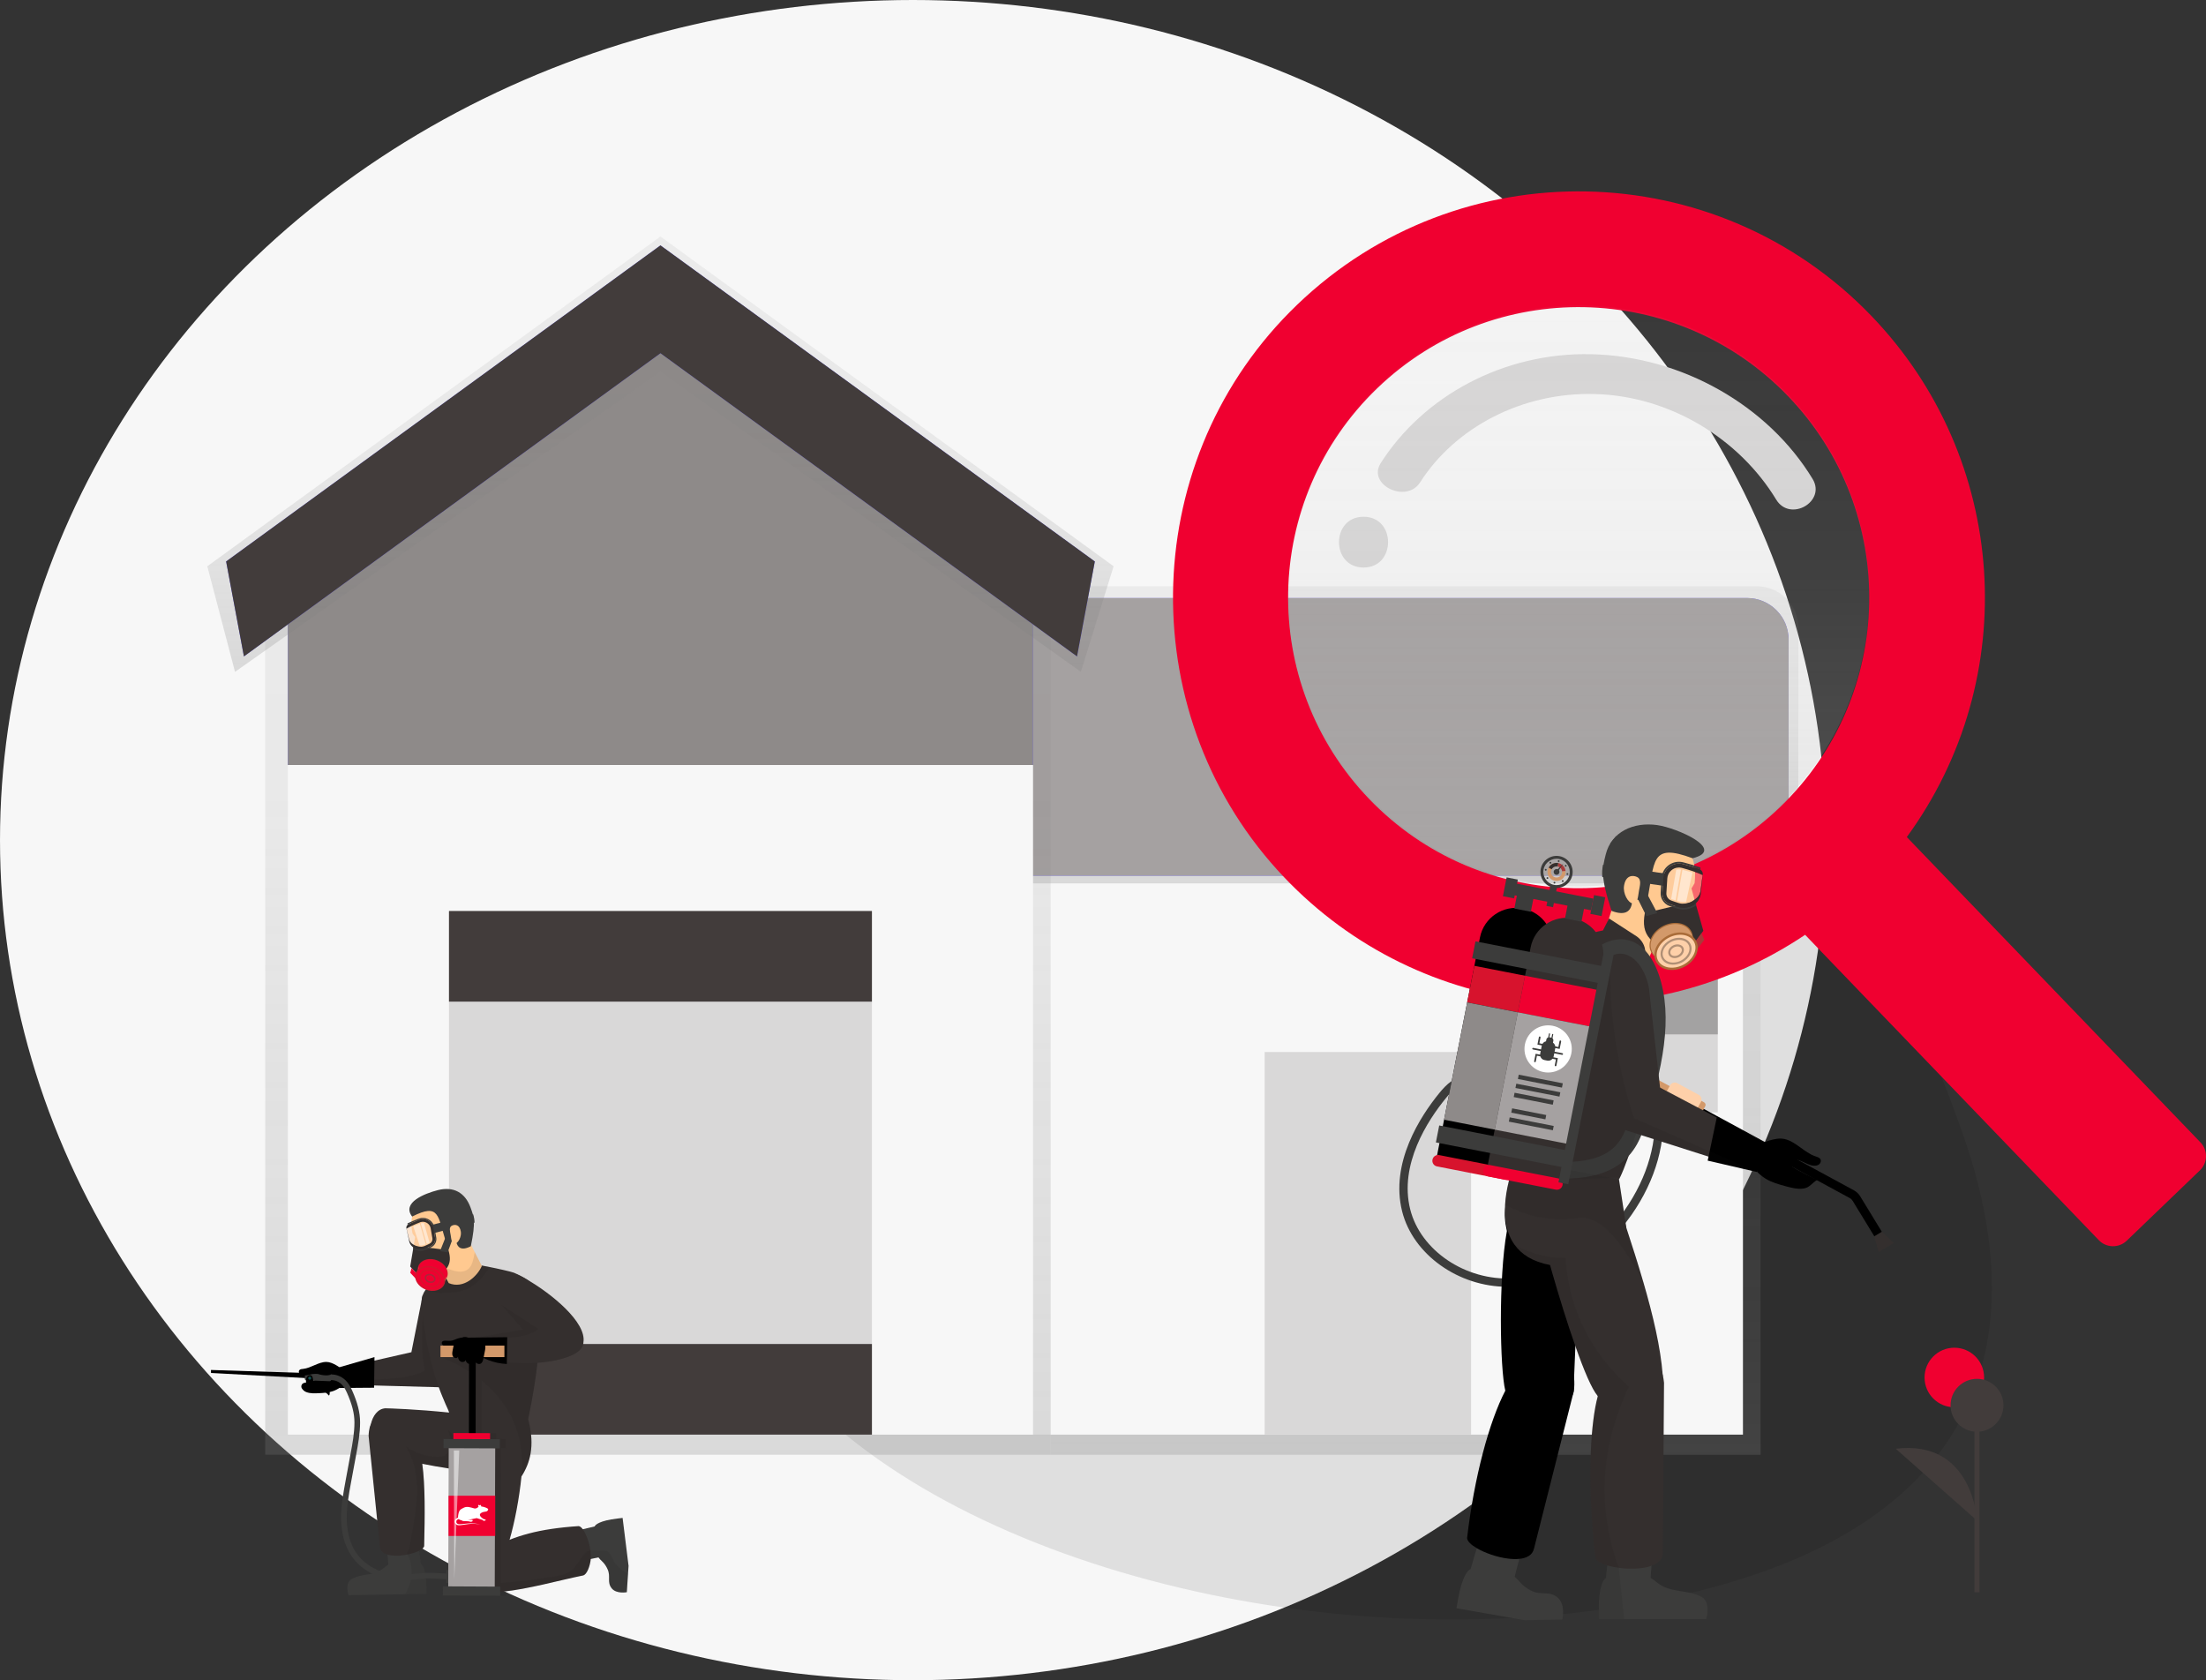 <?xml version="1.0" encoding="utf-8"?>
<!-- Generator: Adobe Illustrator 16.0.0, SVG Export Plug-In . SVG Version: 6.00 Build 0)  -->
<!DOCTYPE svg PUBLIC "-//W3C//DTD SVG 1.1//EN" "http://www.w3.org/Graphics/SVG/1.1/DTD/svg11.dtd">
<svg version="1.1" id="Calque_1" xmlns="http://www.w3.org/2000/svg" xmlns:xlink="http://www.w3.org/1999/xlink" x="0px" y="0px"
	 width="992.052px" height="755.64px" viewBox="44.075 -806.345 992.052 755.64"
	 enable-background="new 44.075 -806.345 992.052 755.64" xml:space="preserve">
<rect x="44.075" y="-806.345" width="992.052" height="755.64" fill="#333333" stroke="none"/>
<g id="Calque_2">
	<ellipse fill="#F7F7F7" cx="454.631" cy="-428.525" rx="410.555" ry="377.82"/>
	<path opacity="0.1" enable-background="new    " d="M926.751-296.418c31.774,90.117,12.407,178.745-133.655,208.964
		c-146.064,30.219-323.041-14.344-395.285-99.531c-72.246-85.189,70.374-130.402,133.659-208.965
		C659.981-555.489,828.087-576.274,926.751-296.418z"/>
	<line id="_x39_64f69dd-bb5e-4ecb-a4f0-6b0cfaf1e31d" fill="none" x1="971.099" y1="-367.206" x2="919.445" y2="-419.888"/>
	<line id="_x37_2c4e71e-02d3-4be2-bc6f-3754e61bbdeb" fill="none" x1="971.099" y1="-321.927" x2="1024.641" y2="-359.491"/>
	<line id="f406e355-8aa2-4ce0-9f47-8fc27dbb63cd" fill="none" x1="876.04" y1="-255.31" x2="912.529" y2="-280.912"/>
	<path display="none" fill="#00FF00" d="M594.41-238.416c0.989,0,1.792-0.801,1.792-1.79c0-0.988-0.803-1.792-1.792-1.792
		c-0.988,0-1.792,0.804-1.792,1.792C592.618-239.217,593.422-238.416,594.41-238.416z"/>
	<line id="b49a21fb-81f1-4431-9ecd-ca46c91409d2" fill="none" x1="356.541" y1="-303.406" x2="356.541" y2="-139.093"/>
	<line id="_x34_6369620-a42d-4543-9046-c39c6dd80f7a" fill="none" x1="357.043" y1="-254.2" x2="327.693" y2="-284.135"/>
	<line id="_x30_62fca71-ec11-4619-a966-9015ca52f87c" fill="none" x1="357.043" y1="-228.481" x2="387.456" y2="-249.818"/>
	<g>
		
			<linearGradient id="SVGID_1_" gradientUnits="userSpaceOnUse" x1="676.3" y1="-383.127" x2="676.3" y2="-667.285" gradientTransform="matrix(1 0 0 1 -0.11 231.029)">
			<stop  offset="0" style="stop-color:#808080;stop-opacity:0.25"/>
			<stop  offset="0.54" style="stop-color:#808080;stop-opacity:0.12"/>
			<stop  offset="1" style="stop-color:#808080;stop-opacity:0.1"/>
		</linearGradient>
		<rect x="516.563" y="-436.256" fill="url(#SVGID_1_)" width="319.252" height="284.158"/>
		<rect x="307.124" y="-436.256" fill="#F7F7F7" width="520.769" height="275.102"/>
		
			<linearGradient id="SVGID_2_" gradientUnits="userSpaceOnUse" x1="743.363" y1="-390.656" x2="743.363" y2="-524.243" gradientTransform="matrix(1 0 0 1 -146.41 -18.43)">
			<stop  offset="0" style="stop-color:#808080;stop-opacity:0.25"/>
			<stop  offset="0.54" style="stop-color:#808080;stop-opacity:0.12"/>
			<stop  offset="1" style="stop-color:#808080;stop-opacity:0.1"/>
		</linearGradient>
		<path fill="url(#SVGID_2_)" d="M852.807-409.085H341.098v-133.588H834.13c10.314,0,18.679,8.364,18.679,18.681L852.807-409.085
			L852.807-409.085z"/>
		<path fill="#6C63FF" d="M341.087-537.386h488.639c10.314,0,18.68,8.363,18.68,18.68v106.181l0,0H341.087l0,0V-537.386
			L341.087-537.386z"/>
		<path fill="#A5A1A1" d="M341.087-537.386h488.639c10.314,0,18.68,8.363,18.68,18.68v106.181l0,0H341.087l0,0V-537.386
			L341.087-537.386z"/>
		
			<linearGradient id="SVGID_3_" gradientUnits="userSpaceOnUse" x1="340.066" y1="-383.138" x2="340.066" y2="-918.622" gradientTransform="matrix(1 0 0 1 -0.11 231.029)">
			<stop  offset="0" style="stop-color:#808080;stop-opacity:0.25"/>
			<stop  offset="0.54" style="stop-color:#808080;stop-opacity:0.12"/>
			<stop  offset="1" style="stop-color:#808080;stop-opacity:0.1"/>
		</linearGradient>
		<polygon fill="url(#SVGID_3_)" points="339.955,-687.593 163.347,-563.22 163.347,-458.422 163.347,-152.109 516.563,-152.109 
			516.563,-458.422 516.563,-563.22 		"/>
		<polygon fill="#6C63FF" points="508.638,-565.315 341.087,-687.593 173.536,-565.315 173.536,-462.305 508.638,-462.305 		"/>
		<polygon fill="#8E8A89" points="508.638,-565.315 341.087,-687.593 173.536,-565.315 173.536,-462.305 508.638,-462.305 		"/>
		<rect x="173.536" y="-462.294" fill="#F7F7F7" width="335.104" height="301.14"/>
		
			<linearGradient id="SVGID_4_" gradientUnits="userSpaceOnUse" x1="341.197" y1="-735.222" x2="341.197" y2="-931.019" gradientTransform="matrix(1 0 0 1 -0.11 231.029)">
			<stop  offset="0" style="stop-color:#808080;stop-opacity:0.25"/>
			<stop  offset="0.54" style="stop-color:#808080;stop-opacity:0.12"/>
			<stop  offset="1" style="stop-color:#808080;stop-opacity:0.1"/>
		</linearGradient>
		<polygon fill="url(#SVGID_4_)" points="530.149,-504.193 341.087,-639.196 149.762,-504.193 137.309,-551.674 341.087,-699.99 
			544.865,-551.674 		"/>
		<polygon fill="#6C63FF" points="528.417,-511.143 341.087,-647.483 153.77,-511.143 145.765,-553.834 341.087,-695.982 
			536.421,-553.834 		"/>
		<polygon fill="#423C3B" points="528.417,-511.143 341.087,-647.483 153.77,-511.143 145.765,-553.834 341.087,-695.982 
			536.421,-553.834 		"/>
		<rect x="245.99" y="-396.632" fill="#D9D8D8" width="190.193" height="235.479"/>
		<rect x="245.99" y="-396.632" fill="#423C3B" width="190.193" height="40.756"/>
		<rect x="245.99" y="-201.909" fill="#423C3B" width="190.193" height="40.756"/>
		<path fill="#00FF00" d="M659.594-245.823c0.938,0,1.698-0.761,1.698-1.698c0-0.938-0.761-1.698-1.698-1.698
			c-0.938,0-1.698,0.76-1.698,1.698C657.894-246.584,658.655-245.823,659.594-245.823z"/>
		<rect x="612.792" y="-333.234" fill="#D9D8D8" width="92.832" height="172.079"/>
		<rect x="729.399" y="-369.461" fill="#D9D8D8" width="87.17" height="63.397"/>
		<rect x="729.399" y="-369.461" fill="#A3A2A2" width="87.17" height="28.303"/>
		<line id="b49a21fb-81f1-4431-9ecd-ca46c91409d2_1_" fill="none" x1="178.075" y1="-307.444" x2="178.075" y2="-151.656"/>
		<path id="_x30_62fca71-ec11-4619-a966-9015ca52f87c_2_" fill="none" d="M207.386-256.635"/>
		<path id="_x30_62fca71-ec11-4619-a966-9015ca52f87c_1_" fill="none" d="M178.551-236.405"/>
	</g>
	<g>
		<path fill="#F00030" d="M885.733-664.193c-69.919-72.742-185.571-75.029-258.312-5.107c-1.074,1.033-2.138,2.079-3.188,3.139
			c-69.146,69.708-70.315,183.203-2.686,254.332c61.339,64.604,160.33,75.546,234.299,25.899L987.91-248.613
			c3.396,3.541,9.02,3.658,12.562,0.263c0.005-0.004,0.009-0.008,0.014-0.012l32.907-31.644c3.541-3.396,3.659-9.021,0.263-12.561
			c-0.004-0.004-0.007-0.009-0.012-0.013L901.58-429.894C953.841-501.494,947.16-600.28,885.733-664.193z M844.599-443.388
			c-52.009,50.029-134.726,48.425-184.754-3.583c-50.029-52.01-48.424-134.726,3.584-184.755
			c52.008-50.028,134.723-48.424,184.752,3.582C898.211-576.137,896.609-493.419,844.599-443.388L844.599-443.388z"/>
		<path fill="#D9D8D8" d="M657.263-573.946c-14.699,0-14.724,22.831,0,22.831C671.986-551.115,671.975-573.946,657.263-573.946z"/>
		<path fill="#D9D8D8" d="M759.689-647.057c-39.547-0.896-75.548,18.95-94.677,48.957c-6.244,9.767,11.488,18.401,17.697,8.68
			c15.845-24.799,45.958-40.598,78.494-39.726c34.129,0.86,65.188,20.382,81.629,47.476c6.244,10.281,22.578,0.933,16.381-9.29
			C839.261-623.857,800.552-646.127,759.689-647.057z"/>
		
			<linearGradient id="SVGID_5_" gradientUnits="userSpaceOnUse" x1="900.444" y1="-389.237" x2="900.444" y2="-650.569" gradientTransform="matrix(1 0 0 1 -146.41 -18.43)">
			<stop  offset="0" style="stop-color:#B3B3B3;stop-opacity:0.25"/>
			<stop  offset="0.54" style="stop-color:#B3B3B3;stop-opacity:0.1"/>
			<stop  offset="1" style="stop-color:#B3B3B3;stop-opacity:0.05"/>
		</linearGradient>
		<path fill="url(#SVGID_5_)" d="M844.619-444.164c-52.009,50.03-134.727,48.426-184.755-3.584
			c-50.027-52.009-48.425-134.726,3.584-184.754c52.008-50.027,134.726-48.424,184.753,3.582
			c50.028,52.007,48.429,134.726-3.58,184.753C844.621-444.165,844.619-444.165,844.619-444.164z"/>
	</g>
	<path fill="#3F3D56" d="M759.151-348.25"/>
	<g display="none">
		<path display="inline" fill="#FFB9B9" d="M137.199-398.303c0,0-10.026,13.842-8.771,23.632c1.257,9.79-20.68-13.505-20.68-13.505
			s7.518-16.88,3.451-24.981C107.118-421.261,137.199-398.303,137.199-398.303z"/>
		<path display="inline" fill="#F00030" d="M102.096-118.09c0,0-13.148,15.531-10.967,18.908
			c2.197,3.375,40.75,16.205,45.125,15.529c4.396-0.677,6.593-4.053,5.024-5.064c-1.571-1.014-11.595-6.751-11.595-6.751
			l-8.457-10.467c0,0-6.278-3.712-6.278-5.739C114.95-113.699,102.096-118.09,102.096-118.09z"/>
		<path display="inline" fill="#FFB9B9" d="M124.348-100.871c0,0,5.021,8.778,5.963,9.116c0.941,0.338-4.704,12.492-4.704,12.492
			l-13.151-4.389l-7.218-6.415l1.57-8.777L124.348-100.871z"/>
		<path display="inline" d="M137.826-268.324l6.279,30.047c0,0,21.623,52.329,6.574,61.444l-32.905,67.858l-17.541-8.44
			l29.451-69.547l-13.479-80.013L137.826-268.324z"/>
		<path display="inline" d="M135.632-263.598h3.188c0.246,10.383-0.297,20.771-1.619,31.06c-2.197,17.219-7.83,56.719-7.83,56.719
			s0.629,7.427-1.253,9.791c-1.885,2.363-2.198-0.676-2.51,4.727c-0.316,5.402-3.291,42.958-3.291,42.958s-2.03,7.685,0.166,9.371
			c2.18,1.688,6.576,10.804,3.437,12.154c-3.124,1.352-24.744,3.038-25.684,2.025c-0.944-1.013,0-64.484,0-64.484
			s0.625-12.828,1.238-13.502c0.625-0.678,3.449-9.792,2.51-11.816c-0.941-2.027-0.314-8.104-0.314-9.117
			c0-1.012,2.824,0,0.314-4.388c-2.51-4.39-2.809-39.5-2.809-39.5s-13.479-22.282-9.416-28.022L135.632-263.598z"/>
		<path display="inline" fill="#FFB9B9" d="M128.427-437.804c-11.414,0-20.68,9.978-20.68,22.282
			c0,12.307,9.266,22.283,20.68,22.283c11.432,0,20.682-9.977,20.682-22.283C149.109-427.826,139.859-437.804,128.427-437.804z"/>
		<path display="inline" fill="#342F2E" d="M107.749-391.889c0,0,12.537,3.375,17.542,11.478l4.396,1.015v4.727
			c0,0,8.142,28.021,6.261,40.175c-1.867,12.153,0,35.787,3.138,42.202c3.137,6.415,4.08,7.766,2.511,10.465
			c-1.571,2.701-3.768,11.816-2.196,15.868c1.568,4.053,0,8.104-14.421,9.116c-14.402,1.012-34.771,1.012-34.771-4.39
			s1.239-20.595,0-24.646c-1.257-4.052-1.882-6.752-1.257-10.466c0.629-3.714-1.254-45.24-1.254-45.24
			S87.381-383.112,107.749-391.889z"/>
		<path display="inline" fill="#FFB9B9" d="M137.199-287.568l17.246,27.684c0,0,18.17,17.893,11.595,25.995
			c-6.591,8.103-23.819-23.632-23.819-23.632l-18.797-22.958L137.199-287.568z"/>
		<path display="inline" fill="#F00030" d="M126.232-90.068c0,0,0.626-4.389,2.825-4.389c2.195,0,16.932,10.804,16.932,10.804
			s20.218,9.371,11.678,9.944c-8.491,0.572-53.37,1.872-53.685,0.184c-0.314-1.688-0.941-18.335,1.255-18.282
			c2.197,0.052,19.74,3.767,19.74,3.767L126.232-90.068z"/>
		<path display="inline" fill="#432A07" d="M126.96-427.032c0.741,0.39,1.55,0.587,2.362,0.574c0.842,0.053,1.848-0.005,2.31-0.778
			c0.199-0.506,0.3-1.062,0.284-1.62c0.362-2.924,2.857-4.979,5.564-4.588c0.084,0.011,0.146,0.022,0.229,0.038
			c-0.097,1.115-0.412,2.195-0.925,3.168c1.854,0.678,3.9,0.386,5.536-0.793l0.315,4.548c1.122,0.58,2.559,0.699,3.534-0.129
			c0.991-0.828,1.071-2.773-0.037-3.385c1.357-0.309,3.042-0.969,3.142-2.472c0.1-1.373-1.258-2.376-1.505-3.725
			c-0.214-1.103,0.347-2.296-0.048-3.334c-0.511-1.361-2.413-1.712-2.792-3.128c-0.182-0.721,0.083-1.492,0.019-2.239
			c-0.168-1.957-2.447-2.77-4.263-2.658c-1.834,0.111-3.818,0.632-5.368-0.408c-0.744-0.505-1.273-1.312-1.934-1.947
			c-1.864-1.729-4.543-1.978-6.656-0.625c-0.745,0.489-1.371,1.17-2.195,1.469c-1.669,0.608-3.42-0.544-5.171-0.812
			c-1.288-0.238-2.611,0.176-3.584,1.122c-0.958,0.996-1.189,2.565-0.547,3.822c-1.023-0.186-2.113-0.369-3.072,0.046
			c-0.958,0.415-1.699,1.66-1.254,2.672c0.166,0.265,0.296,0.554,0.378,0.858c0.099,0.589-0.427,1.092-0.958,1.261
			c-0.528,0.169-1.106,0.137-1.636,0.342c-2.146,0.847-1.617,4.546-3.321,6.206c-0.576,0.455-1.186,0.858-1.83,1.208
			c-1.72,1.292-2.381,3.712-1.57,5.805c0.347,0.809,0.908,1.578,0.843,2.464c-0.098,1.239-1.337,1.92-2.196,2.742
			c-1.619,1.608-2.098,4.154-1.189,6.315c0.792,1.788,2.511,3.143,2.691,5.116c0.083,0.858-0.164,1.715-0.147,2.577
			c0.101,1.612,0.875,3.088,2.113,4.007c1.223,0.895,2.611,1.515,4.065,1.821c0.691,0.176,1.501,0.452,1.668,1.188
			c0.199,0.872-0.713,1.666-0.613,2.556c0.053,0.389,0.248,0.736,0.545,0.966c1.22,1.028,3.154,0.146,3.915-1.317
			c0.743-1.466,0.645-3.243,0.527-4.91l-0.412-6.062c-0.132-1.886-0.115-4.126,1.305-5.229c1.571-1.218,3.884-0.231,5.667-1.054
			c1.849-0.859,2.527-3.368,2.445-5.546c-0.065-2.178-0.662-4.358-0.315-6.509c0.413-2.663,2.612-4.453,4.823-2.727
			C125.751-430.424,125.423-428.011,126.96-427.032z"/>
		<path display="inline" opacity="0.1" enable-background="new    " d="M113.066-376.36c0,0,12.541,5.401,12.541,16.881
			c0,11.478-0.63,26.67,1.565,31.734c2.196,5.063,4.08,6.753,2.826,10.804c-1.256,4.052-3.452,3.375,0,6.415
			c3.451,3.039,3.141-2.025,3.451,3.039c0.315,5.062-3.139,5.738,0,8.102c3.123,2.364,11.281,11.817,7.83,14.855
			c-3.454,3.038-12.537,12.83-15.673,9.114c-3.125-3.714-4.695-13.167-9.089-12.491c-4.375,0.675-5.004,1.013-4.375-2.364
			c0.629-3.375,3.437-3.375-0.313-4.388c-3.766-1.013-5.337,1.35-4.08-2.025c1.255-3.377,2.196-4.729-0.314-8.441
			c-2.513-3.714-3.767-4.726-3.452-8.44c0.314-3.713-6.889-37.137-6.889-37.137S94.897-379.061,113.066-376.36z"/>
		<path display="inline" fill="#342F2E" d="M111.513-377.372c0,0,12.521,5.4,12.521,16.881c0,11.479-0.611,26.67,1.572,31.734
			c2.195,5.064,4.078,6.752,2.821,10.804c-1.255,4.053-3.451,3.376,0,6.414c3.453,3.039,3.141-2.025,3.453,3.039
			s-3.138,5.74,0,8.104c3.121,2.363,11.282,11.814,7.828,14.854c-3.453,3.04-12.536,12.83-15.674,9.116
			c-3.123-3.713-4.69-13.167-9.085-12.491c-4.375,0.675-5.005,1.014-4.375-2.363c0.625-3.375,3.432-3.375-0.315-4.388
			c-3.768-1.013-5.337,1.351-4.079-2.026c1.254-3.375,2.197-4.728-0.312-8.439c-2.512-3.714-3.771-4.727-3.456-8.439
			c0.315-3.714-6.886-37.138-6.886-37.138S93.327-380.073,111.513-377.372z"/>
	</g>
	<g>
		<path fill="#F00030" d="M922.949-200.234c7.393,0,13.391,5.995,13.391,13.389s-5.998,13.387-13.391,13.387
			c-7.396,0-13.39-5.994-13.39-13.387C909.559-194.239,915.553-200.234,922.949-200.234z"/>
		<line fill="none" x1="933.143" y1="-90.227" x2="933.143" y2="-174.342"/>
		<rect x="932.011" y="-174.342" fill="#423C3B" width="2.262" height="84.115"/>
		<circle fill="#423C3B" cx="933.143" cy="-174.343" r="11.895"/>
		<path fill="#423C3B" d="M933.143-122.5c0,0-1.7-36.548-36.536-32.3"/>
	</g>
</g>
<g>
	<path fill="#3C3C3B" d="M721.903-227.64c0.867,0,1.736-0.021,2.611-0.068c19.942-1.054,39.85-13.105,53.24-32.242
		c11.006-15.737,15.92-33.363,13.823-49.635l-3.706,0.473c1.975,15.351-2.713,32.053-13.189,47.027
		c-12.733,18.201-31.564,29.658-50.367,30.65c-21.171,1.158-41.395-12.496-46.051-30.997c-5.085-20.205,7.83-39.989,15.984-49.984
		c2.408-2.955,6.095-6.812,10.146-6.392l0.4-3.709c-5.906-0.63-10.494,4.124-13.444,7.748
		c-8.597,10.537-22.204,31.465-16.718,53.244C679.522-242.122,699.98-227.64,721.903-227.64z"/>
	<g>
		<path fill="#342F2E" d="M778.409-312.8c6.193,0.19,10.566,1.827,12.988,4.865c2.588,3.247,1.906,6.851,1.881,7.003l-2.09-0.408
			c0.023-0.115,0.508-2.84-1.478-5.306c-2.026-2.509-5.85-3.867-11.364-4.037L778.409-312.8z"/>
		<path d="M807.654-304.577l1.89-3.464l68.256,37.023c1.15,0.626,2.118,1.543,2.799,2.662l9.921,16.254l-3.377,2.049l-9.921-16.25
			c-0.321-0.524-0.774-0.957-1.312-1.25L807.654-304.577z"/>
		<path d="M795.434-298.406l-1.26-3.551l-5.383,0.633c-0.801,0.094-1.607-0.061-2.316-0.444l-6.5-3.527
			c-1.784-0.965-2.439-3.186-1.469-4.96l3.943-7.231l-1.447-0.784l-4.209,7.712c-1.377,2.517-0.441,5.668,2.083,7.04l7.235,3.925
			c0.87,0.471,1.836,0.747,2.82,0.805L795.434-298.406z"/>
		<polygon fill="#D3996A" points="784.018,-323.806 780.66,-317.646 791.946,-311.524 795.309,-317.683 		"/>
		<path fill="#D3996A" d="M805.7-302.034c0.656,0.356,1.477,0.114,1.832-0.54l3.396-6.222c0.358-0.654,0.114-1.472-0.541-1.828
			l-1.416-0.771l-4.69,8.591L805.7-302.034z"/>
		<path fill="#FED0A9" d="M800.987-296.106l3.1-5.681l4.688-8.59l0.2-0.359c0.627-1.154,0.198-2.599-0.959-3.229l-9.669-5.245
			c-1.158-0.628-2.61-0.201-3.236,0.953l-0.197,0.359l-3.363,6.16l-0.103,0.192c-0.202,0.377-0.304,0.805-0.289,1.233l0.427,10.497
			c0.037,0.837,0.507,1.594,1.247,1.994l4.916,2.668C798.907-294.523,800.358-294.951,800.987-296.106z"/>
		<polygon fill="#342F2E" points="886.925,-250.332 890.424,-252.42 895.686,-247.309 888.954,-243.295 		"/>
	</g>
	<path d="M721.02-180.92c0.37,1.437,0.766,2.595,1.162,3.501c0.164,2.017,1.58,3.524,3.744,4.523
		c3.488,1.646,8.884,1.97,13.862,1.021c5.673-1.091,10.796-3.85,11.906-8.327v-0.021l0.256-6.563l0.583-14.168l0.51-12.569
		l1.885-46.149c0.327-2.967-30.734-15.338-31.104-14.875c-2.679,8.857-4.031,13.463-2.095,21.833
		C717.893-231.636,718.602-190.637,721.02-180.92z"/>
	<g>
		<path fill="#3C3C3B" d="M699.061-83.062l12.492,2.18l8.213,1.439l9.904,1.739l16.98-0.277c0,0,1.629-6.61-2.023-9.834
			c-3.815-3.314-7.354-0.857-11.979-3.154c-1.886-0.949-3.654-2.18-5.139-3.964c-0.723-0.883-1.49-1.668-2.281-2.298
			c-1.421-1.18-2.975-2.062-4.559-2.641c-2.211-0.882-4.515-1.23-6.746-1.344c-3.16-0.139-6.141,0.252-8.514,0.58
			c-0.973,0.16-3.882,2.944-5.766,14.19L699.061-83.062z"/>
		<polygon fill="#3C3C3B" points="703.946,-95.559 713.132,-94.283 719.02,-93.448 724.067,-92.729 725.229,-97.231 
			727.297,-105.277 729.044,-112.071 724.694,-113.461 714.971,-116.594 710.482,-118.031 708.181,-110.098 705.411,-100.636 		"/>
	</g>
	<path d="M703.831-114.645c0.072,1.415,1.769,3.061,4.351,4.547c1.812,1.088,4.022,2.062,6.44,2.898
		c2.489,0.856,5.165,1.507,7.701,1.81c1.764,0.207,3.461,0.278,4.974,0.114c3.353-0.323,5.933-1.692,6.608-4.544l17.79-70.382
		v-0.021l0.143-0.512c0.258-1.81,0.3-3.872,0.113-6.051c-0.605-9.021-4.767-19.989-11.562-22.169
		c-0.463-0.163-0.924-0.256-1.39-0.327l-0.349-0.068c-3.678-0.486-6.933,2.155-9.562,6.169c-4.068,6.19-6.767,15.538-7.628,21.472
		c-0.164,0.256-0.276,0.512-0.441,0.79C713.788-167.053,707.041-142.076,703.831-114.645z"/>
	<path fill="#FFC990" d="M782.45-368.574c-9.278,5.148-13.453-10.621-17.193-17.105l5.453-17.481l22.931,9.979L782.45-368.574z"/>
	<g>
		<path fill="#FFC990" d="M798.765-382.679c-1.273,1.392-2.976,2.254-5.047,1.892l-4.511-0.856c-1.442-0.39-3.027-1.23-4.541-2.413
			c-0.014,0.004-0.014,0.004-0.007-0.005c-4.107-3.287-15.769-14.276-15.591-17.565c0.199-3.639-2.914-9.498-2.59-14.28
			c3.852-20.903,16.719-17.746,24.536-16.555c6.263,1.236,11.854,5.164,14.185,12.091c0.701,2.046,1.113,4.375,1.164,6.978
			c0.027,1.348-0.048,2.734-0.207,4.23c-0.686,1.292-1.412,2.348-1.412,2.348l0.313,1.175l1.427,5.233
			c0.307,1.35-0.686,2.653-2.086,2.754l-2.095,0.249c-0.245,1.397-0.927,9.342-0.927,9.342
			C801.036-386.236,800.152-384.147,798.765-382.679z"/>
		<path fill="#3C3C3B" d="M768.792-396.696c13.758,5.237,8.223-12.201,8.223-12.201s2.428,5.591,3.363,7.195
			c2.322,0.321,2.322,0.321,4.439,0.475c3.539-17.734,1.277-26.272,20.398-19.134c15.363-3.805-6.918-13.661-15.904-14.926
			c-10.567-1.486-20.642,2.959-23.152,13.301C764.7-415.975,763.563-412.659,768.792-396.696z"/>
	</g>
	<polygon fill="#3C3C3B" points="847.723,-277.069 827.057,-282.324 828.216,-286.859 848.882,-281.602 	"/>
	<path fill="#342F2E" d="M734.505-340.421l15.219,58.844l-12.025,6.583l-24.805-54.009c-2.407-4.414-2.865-9.81-0.57-14.285
		c1.636-3.198,4.272-5.752,7.554-6.44l0.237-0.049C726.682-351.155,733.124-346.966,734.505-340.421z"/>
	<path fill="#342F2E" d="M751.077-380.59l-36.273,33.786l13.568,22.246l39.709-35.695c5.297-4.299,11.846-14.999,6.004-21.644
		C774.085-381.897,764.397-392.702,751.077-380.59z"/>
	<path fill="#342F2E" d="M725.774-284.715c2.471,1.399,4.956,2.687,7.428,3.824c4.336,2.052,8.732,3.71,13.201,4.848
		c0.357,0.112,0.693,0.187,1.049,0.279c4.287,1.008,8.621,1.53,13.055,1.436c3.82-0.018,7.689-0.54,11.639-1.566
		c0.148-0.279,0.298-0.578,0.447-0.894c2.041-4.178,4.693-11.751,7.297-19.769c0.635-1.885,1.232-3.805,1.83-5.707
		c0.559-1.791,1.123-3.582,1.646-5.315c1.18-3.804,2.242-7.385,3.141-10.445c0.113-0.411,0.244-0.801,0.357-1.175
		c0.561-1.865,1.027-3.486,1.363-4.773v-0.038c0.58-2.033,0.898-3.246,0.898-3.283c0.092-0.391,0.172-0.765,0.242-1.155
		c5.014-24.188-3.645-46.604-3.645-46.604l-1.74-1.008l0.018-1.752c0-0.187,0-0.354-0.038-0.541
		c-0.094-2.742-1.549-5.222-3.776-6.827l-12.514-8.094l-2.732,5.373c-0.748,0.129-1.496,0.296-2.225,0.466
		c-1.945,0.503-3.781,1.212-5.518,2.126c-3.348,1.715-6.301,4.14-8.963,7.105c-4.617,5.164-8.189,11.971-11.014,19.619
		c-6.209,16.821-8.662,37.634-9.967,53.747c-0.287,3.338-0.49,6.434-0.695,9.287C726.259-291.204,726.017-287.531,725.774-284.715z"
		/>
	<path fill="#342F2E" d="M725.157-246.594c3.066,4.307,8.099,7.684,15.977,9.156l6.991-3.412h0.021l20.852-10.165l6.457-3.152
		l-3.309-21.743l-9.951-1.885l-21.382-4.065l-15.038-2.872c0,0-0.41,0.932-1.011,2.535c-1.29,3.545-3.458,10.407-3.853,17.755
		C720.557-258.269,721.454-251.761,725.157-246.594z"/>
	
		<rect x="732.192" y="-282.065" transform="matrix(-0.989 -0.145 0.145 -0.989 1498.804 -442.386)" fill="#342F2E" width="2.132" height="12.348"/>
	<path fill="#342F2E" d="M734.229-265.114c0.019,0.13,0.057,0.297,0.072,0.446c0.227,1.382,0.639,3.265,1.162,5.578
		c1.066,4.606,2.674,10.835,4.6,17.846c0.334,1.25,0.691,2.518,1.07,3.805c0.221,0.747,0.427,1.529,0.652,2.294
		c0.074,0.243,0.148,0.466,0.202,0.708c3.183,11.077,6.923,23.255,10.552,33.477c3.777,10.816,7.441,19.488,10.082,22.471
		c0.862,2.183,3.331,3.396,6.473,3.73c1.273,0.131,2.655,0.149,4.098,0.018c0.577-0.054,1.176-0.128,1.793-0.221
		c8.155-1.251,17.206-6.176,16.854-12.7c0-0.131-0.019-0.245-0.038-0.355c-0.938-12.345-4.32-26.688-8.753-41.925
		c-0.022,0-0.022-0.017-0.022-0.017c-2.295-7.89-4.877-16.001-7.572-24.208c-0.357-1.1-0.729-2.2-1.086-3.299l-1.906-6.938
		c-0.281-1.511-4.975,0.391-9.412-2.612C751.716-274.719,734.194-265.524,734.229-265.114z"/>
	<g>
		<path fill="#3C3C3B" d="M763.05-81.639v3.41h48.299c0,0,2.301-7.289-1.871-9.81c-6.1-3.689-14.382-1.546-20.479-6.805
			c-0.864-0.747-1.74-1.362-2.639-1.845c-2.734-1.568-5.593-2.148-8.382-2.183c-1.643-0.018-3.252,0.167-4.785,0.43
			c-0.264,0.036-0.542,0.093-0.807,0.146c-2.281,0.447-4.379,1.119-6.133,1.699C765.297-96.299,762.94-93.056,763.05-81.639z"/>
		<polygon fill="#3C3C3B" points="765.688,-91.378 773.077,-91.62 773.378,-91.637 776.052,-91.729 785.987,-92.029 786.359,-96.69 
			786.772,-102.173 787.52,-111.947 768.868,-114.556 768.327,-114.613 768.214,-114.649 768.214,-114.613 768.196,-114.464 
			768.196,-114.389 766.887,-102.322 766.253,-96.597 		"/>
	</g>
	<path fill="#342F2E" d="M761.48-105.81c0.415,1.397,2.468,2.592,5.407,3.488c1.533,0.447,3.291,0.817,5.182,1.081
		c1.4,0.206,2.843,0.317,4.283,0.374c3.758,0.127,7.539-0.242,10.42-1.305c3.045-1.102,5.084-2.987,5.084-5.838l0.543-76.501
		c-0.111-1.12-0.3-2.275-0.598-3.506c-2.263-9.699-10.195-22.137-18.5-21.354l-0.352,0.039c-4.807,0.444-7.632,5.966-9.128,12.568
		c-0.058,0.26-0.116,0.541-0.174,0.822v0.018c-0.092,0.466-0.185,0.95-0.276,1.418c-0.991,5.686-1.125,11.805-0.75,16.018
		c-1.682,6.212-2.73,14.941-3.142,25.01C758.882-139.193,759.556-122.222,761.48-105.81z"/>
	<path fill="#3C3C3B" d="M745.927-276.23c15.148,0,30.875-3.068,37.076-21.861c8.973-28.05,13.597-50.666,7.035-69.966
		c-3.839-10.994-9.66-14.493-13.866-15.497c-4.007-0.953-10.426-0.537-18.21,6.911l5.182,5.384
		c2.953-2.825,7.309-5.986,11.287-5.042c3.382,0.81,6.415,4.598,8.533,10.668c5.895,17.34,1.432,38.628-7.075,65.245
		c-4.139,12.519-12.874,17.079-32.215,16.673l-0.148,7.459C744.321-276.239,745.124-276.23,745.927-276.23z"/>
	<path d="M848.608-284.971c0.69,2.839,1.054,3.241,3.322,4.482c3.882,2.121,5.157,2.702,9.357,4.745
		c-2.326,1.424-3.426,3.513-6.127,3.91c-2.778,0.411-5.584-0.342-8.294-1.089c-3.045-0.839-6.136-1.699-8.822-3.357
		c-3.095-1.907-5.464-4.755-7.776-7.552c-0.416-0.499-0.848-1.041-0.91-1.687c-0.075-0.708,0.31-1.377,0.734-1.95
		c2.324-3.145,6.09-4.896,9.85-6.003c2.147-0.633,4.426-1.1,6.611-0.629c5.035,1.084,8.996,6.128,13.873,7.779
		c0.88,0.297,1.91,0.542,2.338,1.364c0.386,0.747,0.051,1.72-0.605,2.249c-0.653,0.53-1.549,0.677-2.387,0.622
		c-1.781-0.115-3.395-1.036-5.018-1.775C853.13-284.605,850.298-285.552,848.608-284.971z"/>
	<path fill="#342F2E" d="M765.54-310.414l0.092,0.784c0.022,0.242,0.08,0.485,0.114,0.708c0.169,0.804,0.393,1.605,0.692,2.388
		c1.775,4.7,6.077,8.001,10.979,9.194l2.473,0.785l32.521,10.368l21.758,6.919l3.217-13.296l-21.271-11.209l-25.492-13.447
		l-3.759-1.977l-3.365-1.771c-3.068-1.791-6.624-2.089-9.787-1.101c-2.767,0.857-5.256,2.705-6.847,5.428l-0.11,0.204
		C765.688-314.647,765.333-312.539,765.54-310.414z"/>
	<path fill="#342F2E" d="M759.355-357.996l6.372,49.084l26.037,1.984l-5.92-52.978c-0.412-6.795-5.311-18.345-14.133-17.485
		C771.712-377.391,757.259-375.846,759.355-357.996z"/>
	<path d="M812.04-284.379l22.129,5.109c2.484-4.457,3.909-8.876,3.217-13.296l-21.194-11.562l-0.076,0.353l-3.197,15.2l-0.507,2.386
		L812.04-284.379z"/>
	<path fill="#342F2E" d="M806.3-401.077l-22.541,5.361c-1.744,9.912,1.986,14.48,17.883,19.492l8.436-11.525L806.3-401.077z"/>
	<polygon fill="#A93939" points="802.247,-377.047 804.852,-376.224 810.474,-383.637 809.267,-386.643 	"/>
	<polygon fill="#3C3C3B" points="768.221,-427.011 784.46,-394.357 789.36,-395.716 770.952,-430.369 	"/>
	<path fill="#3C3C3B" d="M792.94-413.478v5.635l-28.299-4.064c-0.172-2.141-0.044-3.452,0.296-5.523L792.94-413.478z"/>
	<g>
		<path opacity="0.5" fill="#FED0A9" d="M802.362-400.005c-1.176,0.209-2.417,0.129-3.592-0.272l-0.516-0.178l-0.642-0.208
			l-1.868-0.642c-0.051-0.016-0.097-0.032-0.129-0.064c-1.385-0.514-2.256-1.878-2.158-3.356l0.417-6.565
			c0.147-2.394,1.87-4.24,4.009-4.771c0.696-0.16,1.418-0.191,2.143-0.047c0.16,0.016,0.308,0.047,0.469,0.097
			c0.064,0.016,0.129,0.032,0.176,0.046c1.725,0.466,3.221,0.916,4.523,1.365c1.887,0.625,3.384,1.235,4.543,1.783l-0.885,6.887
			c-0.21,1.621-1.098,3.083-2.449,3.998l-1.191,0.786C804.342-400.551,803.376-400.165,802.362-400.005z"/>
		<g>
			<path fill="#3C3C3B" d="M791.302-411.451c0.256-4.111,3.688-7.321,7.809-7.321c0.179,0,0.336,0,0.499,0.016
				c0.531,0.033,1.062,0.128,1.577,0.258c2.545,0.689,5.185,1.443,7.342,2.198c0.082,0.033,0.16,0.064,0.241,0.113
				c0,0.302-0.013,0.615-0.023,0.924c-0.153-0.103-0.306-0.211-0.488-0.277c-2.065-0.732-4.651-1.465-7.286-2.18
				c-0.464-0.126-0.938-0.204-1.408-0.232c-3.869-0.247-7.215,2.691-7.461,6.549l-0.416,6.565c-0.15,2.32,1.275,4.454,3.488,5.206
				l3.03,1.034c0.76,0.258,1.554,0.416,2.354,0.468c1.996,0.126,4.004-0.419,5.655-1.536v-0.001
				c0.223-0.158,0.409-0.356,0.608-0.539l0.015,1.055c-0.046,0.063-0.097,0.096-0.161,0.144c-1.625,1.092-3.59,1.703-5.555,1.703
				c-0.207,0-0.4-0.016-0.614-0.016c-0.868-0.065-1.737-0.241-2.562-0.514l-3.041-1.043c-1.512-0.514-2.706-1.607-3.396-2.954
				c-0.465-0.917-0.691-1.976-0.627-3.051L791.302-411.451z"/>
			<path fill="#342F2E" d="M806.215-399.667c-1.651,1.117-3.659,1.662-5.655,1.536c-0.801-0.052-1.595-0.209-2.354-0.468
				l-3.03-1.034c-2.213-0.752-3.639-2.885-3.488-5.206l0.416-6.565c0.246-3.857,3.592-6.796,7.461-6.549
				c0.471,0.028,0.944,0.106,1.408,0.232c2.635,0.715,5.221,1.448,7.286,2.18c0.183,0.066,0.335,0.175,0.488,0.277
				c0.745,0.489,1.187,1.346,1.091,2.261l-0.909,8.685c-0.167,1.59-0.938,3.036-2.104,4.109c-0.199,0.183-0.386,0.381-0.608,0.539
				V-399.667z M808.852-405.928l0.885-6.887c-1.159-0.548-2.656-1.158-4.543-1.783c-1.303-0.45-2.799-0.899-4.523-1.365
				c-0.047-0.015-0.111-0.03-0.176-0.046c-0.161-0.05-0.309-0.082-0.469-0.097c-0.725-0.145-1.446-0.113-2.143,0.047
				c-2.139,0.53-3.861,2.377-4.009,4.771l-0.417,6.565c-0.098,1.478,0.773,2.842,2.158,3.356c0.032,0.032,0.078,0.048,0.129,0.064
				l1.868,0.642l0.642,0.208l0.516,0.178c1.175,0.401,2.416,0.481,3.592,0.272c1.014-0.16,1.979-0.546,2.85-1.14l1.191-0.786
				C807.755-402.846,808.642-404.307,808.852-405.928z"/>
		</g>
		<path opacity="0.5" fill="#FFFFFF" d="M800.026-415.299l-2.413,13.895l-1.868-0.578c-0.051-0.015-0.097-0.029-0.129-0.057
			l2.268-13.216C798.58-415.399,799.302-415.428,800.026-415.299z"/>
		<path opacity="0.5" fill="#FFFFFF" d="M805.194-413.941l-2.832,13.129c-1.176,0.188-2.417,0.115-3.592-0.246l-0.516-0.158
			l2.416-13.951C802.395-414.75,803.891-414.344,805.194-413.941z"/>
	</g>
	<path fill="#FFC990" d="M774.397-407.879c-0.491,3.294,1.732,7.51,3.893,7.828c2.163,0.318,2.32-2.386,2.84-5.676
		c0.35-2.175,1.358-5.189-0.906-6.229C778.239-412.864,775.114-412.71,774.397-407.879z"/>
	<g>
		<path fill="#A96C39" d="M786.551-378.275c1.981,3.907,7.667,5.031,12.674,2.506c5.007-2.524,7.468-7.758,5.484-11.664
			c-1.981-3.907-7.667-5.031-12.675-2.506C787.028-387.415,784.567-382.181,786.551-378.275z M803.782-386.965
			c1.723,3.396-0.535,8.005-5.029,10.272c-4.492,2.267-9.549,1.348-11.275-2.05c-1.723-3.396,0.531-8.004,5.027-10.27
			C796.999-391.28,802.055-390.363,803.782-386.965z"/>
		<g>
			<polygon fill="#D3996A" points="787.014,-378.508 789.196,-374.209 806.428,-382.899 804.246,-387.2 			"/>
			<path fill="#D3996A" d="M792.271-389.477c-4.758,2.4-7.112,7.312-5.257,10.969c1.854,3.656,7.217,4.677,11.975,2.276
				c4.758-2.4,7.109-7.309,5.257-10.969C802.387-390.856,797.027-391.877,792.271-389.477z"/>
		</g>
		<path fill="#FED0A9" d="M794.454-385.177c-4.762,2.4-7.112,7.31-5.258,10.968c1.855,3.658,7.219,4.676,11.975,2.276
			c4.758-2.4,7.111-7.31,5.258-10.967C804.571-386.557,799.21-387.577,794.454-385.177z"/>
		<path fill="#A96C39" d="M788.733-373.975c1.982,3.908,7.667,5.031,12.674,2.507c5.007-2.527,7.467-7.758,5.483-11.666
			c-1.98-3.907-7.67-5.031-12.673-2.504C789.212-383.114,786.751-377.883,788.733-373.975z M805.964-382.665
			c1.721,3.396-0.534,8.004-5.027,10.271c-4.494,2.267-9.551,1.348-11.275-2.048c-1.724-3.397,0.53-8.006,5.023-10.272
			C799.182-386.981,804.239-386.062,805.964-382.665z"/>
		<path opacity="0.5" fill="#634E42" d="M792.745-373.635c1.973,1.444,4.967,1.504,7.643,0.158c3.572-1.804,5.32-5.546,3.9-8.345
			c-0.328-0.651-0.805-1.205-1.412-1.651c-1.969-1.441-4.968-1.504-7.639-0.157c-3.572,1.801-5.324,5.545-3.9,8.344
			C791.665-374.636,792.137-374.08,792.745-373.635z M802.323-382.721c0.488,0.357,0.866,0.802,1.131,1.32
			c1.189,2.338-0.377,5.521-3.488,7.09c-2.324,1.173-5.008,1.143-6.668-0.077c-0.486-0.357-0.869-0.802-1.13-1.319
			c-1.189-2.341,0.382-5.521,3.491-7.091C797.983-383.969,800.657-383.939,802.323-382.721z"/>
		<path opacity="0.5" fill="#634E42" d="M795.279-376.043c1.004,0.734,2.515,0.77,3.854,0.098c1.804-0.91,2.675-2.819,1.946-4.257
			c-0.717-1.42-2.828-1.849-4.588-0.96c-1.803,0.909-2.678,2.818-1.949,4.257C794.718-376.565,794.966-376.273,795.279-376.043z
			 M799.786-380.315c0.197,0.144,0.351,0.324,0.457,0.532c0.496,0.979-0.19,2.327-1.533,3.004c-1.295,0.653-2.852,0.407-3.333-0.548
			c-0.495-0.979,0.191-2.327,1.534-3.002C797.923-380.841,799.079-380.833,799.786-380.315z"/>
	</g>
	<path opacity="0.1" fill="#1D1D1B" d="M746.331-275.725l1.121-0.039l25.141-1.024c2.041-4.178,4.693-11.751,7.297-19.769
		l32.521,10.368l-0.371,1.81l22.129,5.109l-21.251-9.305l-31.198-13.689l-2.843-1.25c-0.484-1.511-0.956-3.003-1.404-4.514
		c-1.421-4.68-2.675-9.361-3.761-14.042c-3.908-16.766-5.718-33.569-5.498-50.447l-6.826,30.192l-14.984,66.281L746.331-275.725z"/>
	<path opacity="0.1" fill="#1D1D1B" d="M720.911-264.443c4.264,2.069,8.846,4.158,14.553,5.353
		c5.313,1.118,11.575,1.491,19.471,0.391c5.104-0.112,9.744,2.911,14.062,7.684c4.98,5.427,9.545,13.128,14.029,21.056
		c-2.295-7.89-4.877-16.001-7.572-24.208l-3.309-21.743l-9.951-1.885l-21.382-4.065l-16.049-0.336
		C723.473-278.653,721.305-271.791,720.911-264.443z"/>
	<path opacity="0.1" fill="#1D1D1B" d="M725.157-246.594c3.066,4.307,8.099,7.684,15.977,9.156c0.221,0.747,0.427,1.529,0.652,2.294
		c0.074,0.243,0.148,0.466,0.202,0.708c3.183,11.077,6.923,23.255,10.552,33.477c3.777,10.816,7.441,19.488,10.082,22.471
		c-1.682,6.212-2.73,14.941-3.142,25.01c-0.599,14.286,0.076,31.257,2,47.669c0.415,1.397,2.468,2.592,5.407,3.488l-0.635,5.724
		c-0.956,0.298-3.312,3.541-3.203,14.958v3.41h11.447l-1.42-13.39l-0.691-6.677l-0.316-2.944c-1.591-4.384-2.881-8.764-3.873-13.148
		c-4.548-20.011-2.957-40.136,4.996-60.352c1.004-2.645,2.167-5.312,3.425-7.96c-4.867-4.384-9.152-9.063-12.795-14.063
		c-9.299-12.664-14.65-27.302-15.677-44.086h-0.021c-2.714,0.186-5.404,0.038-8.062-0.393
		C735.012-242.063,730.04-243.928,725.157-246.594z"/>
	<g>
		<g>
			<g>
				<path d="M690.082-285.341c0.042-0.312,0.092-0.623,0.153-0.932l19.389-98.481c1.762-8.924,10.441-14.737,19.389-12.985
					c8.95,1.751,14.781,10.406,13.023,19.328l-19.389,98.481c-0.064,0.311-0.137,0.619-0.215,0.921L690.082-285.341z"/>
				<polygon fill="#D7132D" points="736.347,-349.173 739.59,-365.629 707.112,-371.985 703.872,-355.533 				"/>
				<polygon fill="#8E8A89" points="725.964,-296.421 736.347,-349.173 703.872,-355.533 693.482,-302.779 				"/>
			</g>
			<polygon fill="#3C3C3B" points="732.489,-396.299 733.894,-403.441 726.491,-404.89 725.087,-397.747 			"/>
			<path fill="#D7132D" d="M690.299-281.778l30.651,6c1.39,0.273,2.746-0.633,3.016-2.023l0.015-0.05
				c0.271-1.39-0.634-2.738-2.033-3.012l-30.646-6c-1.396-0.272-2.746,0.633-3.021,2.023l-0.012,0.052
				C687.998-283.398,688.905-282.05,690.299-281.778z"/>
		</g>
		<g>
			<polygon fill="#3C3C3B" points="742.484,-398.341 739.514,-398.922 741.251,-407.733 744.218,-407.152 			"/>
			<path fill="#3C3C3B" d="M751.175-412.819c0.771-3.905-1.793-7.708-5.713-8.474c-3.916-0.766-7.729,1.786-8.496,5.694
				c-0.771,3.905,1.793,7.708,5.708,8.475C746.593-406.357,750.405-408.912,751.175-412.819z M749.905-413.066
				c-0.636,3.207-3.766,5.305-6.982,4.676c-3.216-0.632-5.32-3.753-4.689-6.962c0.633-3.207,3.763-5.305,6.979-4.676
				C748.432-419.396,750.536-416.275,749.905-413.066z"/>
			<g>
				<path fill="#A93939" d="M744.812-418.193c0.011,0.002,0.026,0.005,0.04,0.007c1.422,0.279,2.592,1.294,3.062,2.665
					c0.107,0.318,0.176,0.646,0.205,0.972l-1.549,0.13c-0.017-0.203-0.061-0.404-0.125-0.601c-0.292-0.847-1.012-1.474-1.893-1.646
					c-0.013-0.001-0.02-0.003-0.025-0.005L744.812-418.193z"/>
				<path fill="#D3996A" d="M748.116-414.572c0.1,1.087-0.245,2.183-0.984,3.027c-0.955,1.09-2.417,1.592-3.844,1.312
					c-1.428-0.279-2.594-1.296-3.064-2.665c-0.471-1.369-0.17-2.886,0.78-3.977c0.956-1.09,2.427-1.591,3.849-1.312l-0.299,1.52
					c-0.88-0.172-1.787,0.137-2.379,0.811c-0.59,0.673-0.771,1.61-0.48,2.457c0.287,0.846,1.008,1.474,1.893,1.646
					c0.877,0.172,1.782-0.135,2.375-0.811c0.456-0.521,0.67-1.198,0.609-1.87L748.116-414.572z"/>
				<path fill="#342F2E" d="M740.507-416.159c0.142-0.253,0.306-0.493,0.497-0.715c0.956-1.09,2.427-1.591,3.849-1.312l-0.299,1.52
					c-0.88-0.172-1.787,0.137-2.379,0.811c-0.117,0.137-0.221,0.284-0.309,0.44L740.507-416.159z"/>
			</g>
			<g>
				<g>
					<path fill="#3C3C3B" d="M739.278-415.571c0.222,0.043,0.363,0.254,0.321,0.473c-0.043,0.219-0.257,0.361-0.478,0.319
						c-0.215-0.043-0.361-0.255-0.312-0.473C738.85-415.471,739.061-415.614,739.278-415.571z"/>
					<circle fill="#3C3C3B" cx="748.942" cy="-413.27" r="0.404"/>
				</g>
				<g>
					<circle fill="#3C3C3B" cx="745.029" cy="-419.078" r="0.405"/>
					<circle fill="#3C3C3B" cx="743.115" cy="-409.367" r="0.406"/>
				</g>
			</g>
			<g>
				<g>
					<circle fill="#3C3C3B" cx="739.953" cy="-411.464" r="0.404"/>
					<path fill="#3C3C3B" d="M747.965-417.316c0.187-0.125,0.435-0.075,0.563,0.109c0.123,0.186,0.072,0.436-0.113,0.561
						c-0.187,0.124-0.436,0.074-0.559-0.11C747.731-416.942,747.78-417.192,747.965-417.316z"/>
				</g>
				<g>
					<circle fill="#3C3C3B" cx="741.304" cy="-418.329" r="0.403"/>
					<path fill="#3C3C3B" d="M747.175-410.341c0.125,0.185,0.076,0.436-0.107,0.561c-0.186,0.125-0.439,0.075-0.564-0.111
						c-0.123-0.185-0.074-0.435,0.108-0.56C746.8-410.575,747.052-410.526,747.175-410.341z"/>
				</g>
			</g>
			<g>
				<path fill="#3C3C3B" d="M745.087-413.391c-0.451,0.562-1.275,0.648-1.84,0.197c-0.559-0.451-0.652-1.272-0.195-1.833
					c0.454-0.562,1.275-0.649,1.84-0.197S745.541-413.951,745.087-413.391z"/>
				<polygon fill="#3C3C3B" points="743.794,-414.588 747.192,-418.073 744.499,-414.019 				"/>
			</g>
		</g>
		<g>
			<g>
				<g>
					<path fill="#342F2E" d="M712.86-280.881c0.045-0.311,0.092-0.622,0.157-0.933l19.393-98.481
						c1.755-8.922,10.435-14.736,19.385-12.985c8.952,1.753,14.779,10.406,13.024,19.33l-19.393,98.481
						c-0.061,0.311-0.131,0.617-0.21,0.921L712.86-280.881z"/>
					<polygon fill="#F00030" points="759.134,-344.715 762.372,-361.17 729.893,-367.527 726.655,-351.072 					"/>
					<polygon fill="#A5A1A1" points="748.743,-291.963 759.134,-344.715 726.655,-351.072 716.271,-298.32 					"/>
				</g>
				<polygon fill="#3C3C3B" points="755.268,-391.838 756.675,-398.981 749.269,-400.431 747.864,-393.287 				"/>
			</g>
			<path fill="#F00030" d="M713.082-277.318l30.649,6c1.396,0.271,2.744-0.633,3.022-2.023l0.007-0.051
				c0.273-1.39-0.637-2.738-2.025-3.012l-30.654-5.998c-1.392-0.273-2.746,0.632-3.018,2.023l-0.01,0.05
				C710.779-278.939,711.688-277.592,713.082-277.318z"/>
		</g>
		<polygon fill="#3C3C3B" points="764.587,-363.92 706.106,-375.366 707.608,-382.995 766.089,-371.546 		"/>
		<polygon fill="#3C3C3B" points="748.28,-281.115 689.803,-292.562 691.302,-300.189 749.784,-288.741 		"/>
		<polygon fill="#3C3C3B" points="749.314,-273.746 744.93,-274.605 765.131,-377.183 770.04,-378.594 		"/>
		<polygon fill="#3C3C3B" points="759.584,-396.96 725.007,-403.727 726.038,-408.954 760.61,-402.186 		"/>
		<polygon fill="#3C3C3B" points="764.306,-394.357 759.263,-395.344 760.932,-403.804 765.968,-402.817 		"/>
		<polygon fill="#3C3C3B" points="724.987,-402.309 719.95,-403.296 721.615,-411.756 726.655,-410.769 		"/>
		<g>
			<polygon fill="#3C3C3B" points="746.497,-317.216 726.689,-321.092 727.071,-323.026 746.878,-319.149 			"/>
			
				<rect x="725.9" y="-317.077" transform="matrix(0.981 0.192 -0.192 0.981 -47.02 -147.3)" fill="#3C3C3B" width="20.181" height="1.969"/>
			
				<rect x="725.13" y="-313.27" transform="matrix(0.981 0.192 -0.192 0.981 -46.312 -146.806)" fill="#3C3C3B" width="17.903" height="1.97"/>
			<polygon fill="#3C3C3B" points="739.042,-302.946 723.709,-305.948 724.091,-307.883 739.427,-304.881 			"/>
			
				<rect x="722.919" y="-301.934" transform="matrix(0.981 0.192 -0.192 0.981 -44.166 -146.445)" fill="#3C3C3B" width="20.181" height="1.969"/>
		</g>
		<path fill="#FFFFFF" d="M750.718-332.569c-1.133,5.749-6.723,9.495-12.487,8.366c-5.767-1.129-9.522-6.704-8.39-12.453
			c1.129-5.749,6.721-9.494,12.49-8.366C748.094-343.893,751.852-338.318,750.718-332.569z"/>
		<path fill="#3C3C3B" d="M733.581-335.083l3.508,0.687l0.343-1.76c0.004-0.011,0.011-0.018,0.013-0.029l-1.975-0.385l0.664-3.356
			c0.039-0.202,0.236-0.333,0.436-0.294c0.202,0.041,0.335,0.235,0.293,0.436l-0.515,2.629l1.392,0.272
			c0.341-0.592,0.912-1.015,1.582-1.145l0.168-0.843c0.09-0.45,0.422-0.777,0.828-0.912l0.323-1.66
			c0.029-0.134,0.157-0.221,0.292-0.194c0.137,0.026,0.223,0.156,0.197,0.29l-0.295,1.508c0.035,0.004,0.072-0.009,0.104-0.002
			l0.715,0.14c0.051,0.009,0.086,0.039,0.129,0.055l0.301-1.515c0.027-0.133,0.156-0.22,0.291-0.196
			c0.137,0.027,0.221,0.157,0.193,0.292l-0.328,1.684c0.299,0.279,0.471,0.69,0.385,1.124l-0.164,0.844
			c0.57,0.373,0.938,0.977,1.034,1.657l1.39,0.272l0.521-2.627c0.036-0.201,0.235-0.332,0.435-0.293
			c0.201,0.039,0.332,0.234,0.294,0.435l-0.664,3.357l-1.967-0.388c-0.005,0.012,0,0.021,0,0.032l-0.319,1.6l3.51,0.687
			c0.203,0.041,0.332,0.234,0.293,0.436c-0.04,0.2-0.234,0.332-0.438,0.293l-3.508-0.688l-0.281,1.425
			c-0.023,0.131-0.1,0.232-0.145,0.351l2.043,0.4l-0.662,3.356c-0.041,0.201-0.237,0.331-0.437,0.292
			c-0.201-0.039-0.335-0.234-0.292-0.434l0.516-2.63l-1.543-0.302c-0.543,0.65-1.39,1.019-2.283,0.844l-1.379-0.271
			c-0.889-0.173-1.537-0.834-1.787-1.639l-1.549-0.302l-0.518,2.627c-0.039,0.201-0.234,0.332-0.438,0.293
			c-0.2-0.041-0.33-0.235-0.293-0.436l0.664-3.356l2.041,0.4c0.001-0.127-0.029-0.25-0.006-0.38l0.25-1.264l-3.503-0.688
			c-0.205-0.04-0.338-0.235-0.298-0.435C733.18-334.992,733.376-335.122,733.581-335.083z"/>
	</g>
</g>
<g>
	<polygon fill="#342F2E" points="246.373,-216.222 244.692,-203.371 244.412,-201.182 244.347,-200.75 243.863,-196.97 
		243.737,-196.015 243.66,-195.405 242.911,-189.705 241.968,-182.465 241.394,-182.476 212.314,-183.265 210.47,-183.317 
		210.302,-186.002 209.844,-193.84 212.468,-194.438 229.076,-198.217 233.684,-221.478 234.141,-223.82 	"/>
	<path opacity="0.1" fill="#1D1D1B" d="M246.373-177.998l-3.312-0.165c-0.544-1.336-1.119-2.773-1.667-4.313l-29.08-0.789
		l-0.014,1.018l-2.556,0.013l-1.083-3.767h1.642c0.688,0,1.375,0,2.048-0.025c9.292-0.115,17.45-1.019,22.707-3.869
		c-1.363-8.118-1.441-16.046-0.815-23.859c0.113-1.335,0.244-2.672,0.382-3.995l8.287,28.045L246.373-177.998z"/>
	<path fill="#342F2E" d="M272.272-151.492c-0.078,1.374-0.281,2.673-0.521,3.818v0.011c-0.268,1.209-0.562,2.254-0.829,3.043
		c-0.331,0.966-0.598,1.527-0.661,1.527c-0.141,0-0.281-0.014-0.458-0.026c-0.063,0-0.14-0.013-0.241-0.013
		c-0.063,0-0.117-0.011-0.193-0.011c-0.572-0.039-1.461-0.116-2.634-0.217c-2.022-0.19-4.875-0.484-8.221-0.878
		c-2.356-0.281-4.952-0.598-7.686-0.979c-0.179-0.026-0.373-0.053-0.562-0.077c-0.598-0.09-1.196-0.166-1.808-0.254
		c-0.077-0.013-0.164-0.026-0.253-0.039c-0.788-0.114-1.578-0.229-2.379-0.355c-3.92-0.598-7.968-1.299-11.85-2.088
		c-1.438-0.293-2.85-0.611-4.211-0.929c-9.571-2.226-17.272-5.078-18.036-8.55c-0.062-0.307-1.081-2.329-1.119-2.686
		c-0.242-1.794-0.179-3.69,0.204-5.458c0-0.013,0-0.013,0-0.013c0.838-3.881,3.118-7.138,6.591-7.329
		c1.018,0,14.79,0.419,28.789,1.958c2.953,0.319,5.918,0.688,8.77,1.121c0.854,0.127,1.679,0.254,2.508,0.395h0.009
		c0.041,0.013,0.078,0.013,0.118,0.025c0.125,0.014,0.254,0.039,0.38,0.063c0.903,0.153,1.782,0.306,2.634,0.471
		c0.612,0.115,1.196,0.229,1.782,0.356l2.381,0.369l1.959,0.319h0.014l0.293,0.05c0.075,0,0.141,0.026,0.204,0.063c0,0,0,0,0.013,0
		c0.369,0.294,0.343,1.35,0.636,2.647l0.014,0.012c0.19,0.917,0.558,1.973,1.323,2.952c0.05,0.089,0.127,0.179,0.204,0.267
		c0.725,0.853,1.283,1.781,1.705,2.763c0.19,0.405,0.343,0.826,0.471,1.246C272.284-155.819,272.411-153.578,272.272-151.492z"/>
	<g>
		<path fill="#3C3C3B" d="M235.91-89.547l-9.698,0.177l-25.417,0.434c0,0-1.755-5.269,1.248-7.153
			c3.246-2.062,7.419-1.781,11.135-3.091c1.288-0.458,2.533-1.106,3.653-2.125c0.624-0.561,1.247-1.019,1.896-1.4
			c1.947-1.146,4.021-1.604,6.045-1.68c0.827-0.014,1.642,0.026,2.43,0.103c0.472,0.051,0.943,0.114,1.401,0.19
			c1.768,0.305,3.397,0.802,4.72,1.21c0.509,0.151,1.565,1.399,2.141,5.165c0.227,1.477,0.38,3.346,0.394,5.688L235.91-89.547z"/>
		<polygon fill="#3C3C3B" points="233.798,-99.079 229.191,-99.156 228.223,-99.156 227.662,-99.179 219.06,-99.294 
			218.729,-102.705 218.373,-106.674 218.323,-107.209 217.698,-113.801 229.1,-115.594 231.225,-115.926 231.392,-115.952 
			231.685,-115.989 232.576,-108.927 232.804,-107.031 233.325,-102.882 		"/>
	</g>
	<path fill="#342F2E" d="M234.828-111.052c-0.127,0.736-0.979,1.475-2.252,2.125c-0.319,0.165-0.674,0.331-1.044,0.482
		c-1.21,0.497-2.672,0.916-4.201,1.223c-0.304,0.063-0.598,0.113-0.903,0.164c-0.317,0.063-0.648,0.116-0.954,0.153
		c-2.458,0.305-4.926,0.305-6.862-0.217c-0.1-0.037-0.202-0.051-0.29-0.088c-1.912-0.561-3.235-1.643-3.399-3.424l-5.079-49.881
		c0-0.725,0.064-1.501,0.181-2.316c0.164-1.17,0.417-2.087,0.788-2.824c0-0.013,0-0.013,0-0.013
		c1.679-3.346,5.611-2.837,12.611-3.525c0,0,8.452,9.43,8.463,12.114c0.511,1.375,0.941,2.927,1.312,4.621
		c0.305,1.373,0.558,2.863,0.776,4.427C235.339-138.118,235.135-124.693,234.828-111.052z"/>
	<path opacity="0.1" fill="#1D1D1B" d="M263.896-154.377c-1.995,3.284-3.778,6.677-5.381,10.139
		c-4.229,9.166-7.18,18.882-9.459,28.824l1.77-29.808c-5.389-0.738-11.29-1.682-16.848-2.812c1.357,9.924,1.159,23.335,0.845,36.986
		c-0.127,0.738-0.974,1.474-2.25,2.125l0.233,1.888l0.521,4.149c0.711,0.217,2.47,2.557,2.538,10.857l0.052,2.486l-9.699,0.169
		c0.886-1.466,1.613-3.021,2.124-4.662c0.512-1.643,0.817-3.374,0.857-5.113c0.038-1.671-0.147-3.345-0.59-4.938
		c-0.307-1.091-0.719-2.143-1.279-3.137c-0.127-0.246-0.267-0.482-0.412-0.719c0.815-0.51,1.061-1.553,1.239-2.506
		c0.323-1.711,0.639-3.422,0.943-5.144c0.187-1.012,0.375-2.026,0.55-3.039c1.113-6.314,2.136-12.695,1.949-19.107
		c-0.107-3.786-0.668-7.611-1.838-11.221c-0.799-2.486-1.901-4.868-3.324-7.05c2.043,1.542,4.346,2.734,6.766,3.549
		c2.468,0.826,5.065,1.259,7.67,1.268c0.964,0,1.959-0.067,2.844-0.442c2.025-0.834,3.119-3.137,3.198-5.319
		c0.067-2.184-0.691-4.307-1.427-6.362c1.818,1.858,3.885,3.482,6.126,4.81C255.35-156.274,259.568-154.84,263.896-154.377z"/>
	<path fill="#342F2E" d="M286.818-208.741c-0.051,4.976-0.471,10.244-1.03,15.282c-1.54,13.515-4.201,25.311-4.213,25.323
		c0,0-2.901,0.09-7.013,0.192c-2.177,0.05-4.696,0.102-7.305,0.139c-0.013,0-0.013,0-0.013,0c-2.201,0.039-4.454,0.077-6.632,0.077
		c-0.901,0.013-1.781,0.013-2.634,0.013h-0.38c-0.92,0-1.795,0-2.636-0.013c-1.007-0.013-1.947-0.025-2.801-0.052
		c-1.972-0.062-3.473-0.152-4.238-0.305c-0.101-0.013-0.418-0.496-0.891-1.336c-0.242-0.433-0.534-0.98-0.84-1.617
		c-0.178-0.343-0.354-0.724-0.535-1.119v-0.012c-0.75-1.604-1.642-3.64-2.597-5.994c-0.544-1.336-1.119-2.773-1.667-4.313
		c-0.115-0.293-0.228-0.585-0.328-0.891c-3.539-9.952-5.832-22.052-6.824-30.388c-0.368-3.079-0.558-5.65-0.572-7.406
		c0-0.114,0-0.216,0.014-0.318c0.023-0.802,0.19-1.565,0.443-2.304c0.014-0.012,0.014-0.012,0.014-0.025v-0.013
		c0.319-0.903,0.776-1.756,1.374-2.558c0.078-0.089,0.153-0.19,0.218-0.292h0.014c0.074-0.102,0.15-0.191,0.241-0.292
		c0.023-0.038,0.063-0.063,0.09-0.102c0.163-0.191,0.33-0.395,0.508-0.573c0.164-0.177,0.343-0.356,0.521-0.521
		c0.317-0.306,0.648-0.598,0.992-0.878c0.115-0.102,0.231-0.203,0.357-0.292c0.051-0.05,0.115-0.089,0.166-0.139
		c0.075-0.052,0.14-0.115,0.216-0.167c0.281-0.216,0.572-0.419,0.866-0.623c0,0,0.012,0,0.012-0.012
		c0.087-0.065,0.192-0.141,0.292-0.204c0.523-0.344,1.06-0.688,1.604-1.006c0.192-0.115,0.371-0.217,0.561-0.331
		c0.319-0.178,0.649-0.356,0.98-0.535c0.1-0.05,0.204-0.102,0.307-0.152c0.075-0.038,0.138-0.076,0.202-0.115h0.012
		c0.028-0.013,0.064-0.039,0.091-0.05c0.076-0.038,0.164-0.077,0.24-0.115c0.218-0.115,0.448-0.229,0.675-0.331
		c0.127-0.064,0.254-0.115,0.382-0.179c0.116-0.063,0.244-0.114,0.37-0.166c1.044-0.483,2.086-0.916,3.092-1.31
		c2.977-1.159,5.702-1.948,7.357-2.393c1.056-0.28,1.679-0.421,1.679-0.421c0.406-0.05,1.567,0.103,3.106,0.369
		c0.917,0.153,1.973,0.357,3.08,0.573c4.607,0.903,10.182,2.202,11.25,2.608l0.141,0.039c1.424,0.611,4.264,1.884,6.223,3.271
		c0.751,0.535,1.375,1.081,1.731,1.616c2.278,3.334,3.334,8.742,3.652,15.003v0.012
		C286.818-212.355,286.844-210.573,286.818-208.741z"/>
	<path fill="#342F2E" d="M278.584-142.344c-0.98,9.772-3.08,20.781-5.346,28.466c-0.445,1.49-0.875,2.863-1.323,4.059
		c-0.535,1.451-1.07,2.684-1.591,3.626c-0.164,0.307-0.584,0.574-1.081,0.815c-0.903,0.445-2.061,0.815-2.331,1.132
		c-0.075,0.23-0.178,0.434-0.319,0.625c-0.546,0.865-1.513,1.387-2.723,1.604c-0.431,0.087-0.902,0.138-1.386,0.138
		c-1.949,0.04-4.429,0.751-6.784,1.35c-3.282,0.852-6.287,1.503-7.164-0.114c-0.09-0.166-0.166-0.356-0.192-0.561
		c-0.04-0.101-0.05-0.215-0.062-0.331c-0.026-0.14-0.037-0.304-0.026-0.481l0.063-1.032v-0.037l0.012-0.256l0.727-12.049v-0.026
		l0.013-0.165l0.141-2.329l0.164-2.762l0.039-0.699l0.078-1.336l0.051-0.853l0.598-10.104l0.688-11.554l0.584-9.887l0.037-0.714
		l0.167-2.684l0.024-0.561l0.012-0.164v-0.014l0.153-2.686l0.014-0.013l0.342-5.827v-0.013l0.012-0.178
		c0.484-0.28,1.223-0.56,2.152-0.827c0.204-0.064,0.42-0.115,0.636-0.179c0.751-0.19,1.59-0.381,2.508-0.56h0.009
		c0.041-0.012,0.078-0.012,0.118-0.025c0.125-0.025,0.254-0.039,0.38-0.063c0.827-0.153,1.719-0.306,2.634-0.42
		c1.133-0.178,2.331-0.318,3.551-0.433c3.019-0.293,6.16-0.433,8.947-0.331c3.54,0.115,6.493,0.625,7.79,1.692
		c0.343,0.293,0.572,0.599,0.675,0.967c0.101,0.395,0.204,0.79,0.291,1.171C284.566-155.946,282.491-148.412,278.584-142.344z"/>
	<g>
		<path fill="#3C3C3B" d="M326.747-102.12l-0.236,3.492l-0.552,8.338c0,0-4.69,0.905-6.814-1.759
			c-2.194-2.773-0.345-5.153-1.791-8.467c-0.601-1.358-1.395-2.635-2.597-3.738c-0.599-0.532-1.11-1.091-1.544-1.671
			c-0.766-1.015-1.308-2.095-1.672-3.208c-0.54-1.593-0.719-3.245-0.698-4.829c-0.009-0.138,0-0.273,0-0.412
			c0.039-2.055,0.393-3.963,0.69-5.497c0.147-0.69,2.202-2.618,10.148-3.54l2.381-0.287l0.915,7.348l0.178,1.444L326.747-102.12z"/>
		<polygon fill="#3C3C3B" points="316.42,-106.584 313.212,-105.925 309.731,-105.218 307.509,-104.766 304.38,-104.126 
			302.7,-103.782 300.012,-113.753 299.866,-114.304 299.166,-116.96 304.814,-118.287 306.161,-118.602 311.532,-119.869 
			315.141,-120.717 315.681,-114.708 315.722,-114.274 316.203,-108.964 		"/>
	</g>
	<path fill="#342F2E" d="M309.731-105.218c-0.009,0.285-0.047,0.561-0.089,0.826c-0.314,2.184-1.535,6.255-3.433,6.599
		c-21.137,4.259-56.349,16.156-57.902-2.822l-0.029-0.237c-0.021-0.226-0.021-0.451,0-0.679c0.069-1.004,0.511-1.937,1.219-2.802
		c0.757-0.944,1.858-1.801,3.146-2.548c0.267-0.156,0.541-0.304,0.817-0.462c4.141-2.192,9.817-3.48,13.484-3.825
		c0.17-0.087,0.345-0.167,0.523-0.256c0.481-0.226,0.973-0.442,1.457-0.657c1.415-0.631,2.841-1.229,4.315-1.79
		c5.333-2.074,11.215-3.748,19.052-4.898c3.552-0.521,7.516-0.944,12.001-1.237c0.599,0.059,1.237,0.569,1.869,1.404
		c0.324,0.444,0.648,0.975,0.963,1.583c0.57,1.074,1.081,2.351,1.535,3.747c0.049,0.188,0.098,0.365,0.158,0.552
		c0.333,1.17,0.601,2.39,0.767,3.588C309.77-107.765,309.84-106.427,309.731-105.218z"/>
	<g>
		<path fill="#FFC990" d="M260.765-237.003c-2.048,4.671-8.233,10.523-14.89,7.711l-1.872-3.487l-2.062-3.844l-2.684-5.025
			l14.774-8.462l3.539,6.896l3.094,6.006L260.765-237.003z"/>
		<path opacity="0.1" fill="#1D1D1B" d="M263.744-236.634c0.026,0.356-0.024,0.725-0.153,1.081c-0.166,0.421-0.42,0.802-0.687,1.171
			c-2.443,3.398-5.561,6.465-9.458,8.004c-2.798,1.107-5.854,1.375-8.857,1.54c-1.578,0.089-3.181,0.166-4.724-0.204
			c-1.411-0.331-2.723-1.056-3.789-2.023c-1.237-1.133-2.152-2.608-2.572-4.225c0.878-0.852,2.074-1.285,2.976-2.086
			c0.663-0.573,1.147-1.312,1.785-1.909c0.736-0.674,1.679-1.12,2.671-1.285c0.343-0.052,0.674-0.063,1.005-0.052
			c1.771,0.04,3.476,0.84,5.167,1.438c0.46,0.166,0.929,0.306,1.414,0.421c2.076,0.508,4.315,0.534,5.968-0.738
			c0.587-0.458,1.032-1.018,1.389-1.654c0.598-1.056,0.939-2.304,1.208-3.5c0.178-0.852,0.343-1.705,0.483-2.558l3.094,6.006
			C261.581-237.053,262.637-236.849,263.744-236.634z"/>
		<g>
			<path fill="#FFC990" d="M236.568-234.139c0.964,0.849,2.179,1.31,3.554,0.91l2.988-0.915c0.943-0.371,1.955-1.057,2.89-1.971
				c0.011,0,0.011,0,0.006-0.006c2.534-2.531,9.608-10.848,9.24-13.064c-0.403-2.454,1.27-6.658,0.694-9.877
				c-4.155-13.894-12.622-10.802-17.822-9.416c-4.143,1.301-7.634,4.378-8.699,9.25c-0.319,1.439-0.425,3.048-0.27,4.819
				c0.084,0.915,0.238,1.85,0.456,2.854c0.561,0.824,1.13,1.486,1.13,1.486l-0.127,0.82l-0.575,3.655
				c-0.109,0.938,0.661,1.749,1.614,1.714l1.437,0.015c0.27,0.929,1.317,6.268,1.317,6.268
				C234.768-236.384,235.523-235.033,236.568-234.139z"/>
			<path fill="#3C3C3B" d="M255.803-245.862c-8.918,4.569-6.468-7.667-6.468-7.667s-1.227,3.972-1.739,5.128
				c-1.545,0.389-1.545,0.389-2.968,0.649c-3.71-11.767-2.812-17.724-15.214-11.471c-4.82-6.246,5.579-10.363,11.566-11.886
				c7.035-1.789,12.265,1.069,14.73,7.897C257.138-259.24,258.155-257.075,255.803-245.862z"/>
		</g>
		<path fill="#342F2E" d="M230.108-246.061l15.646,1.972c1.915,6.593-0.273,9.968-10.654,14.542l-6.559-7.194L230.108-246.061z"/>
		<polygon fill="#F00030" points="234.63,-230.062 232.928,-229.31 228.576,-233.924 229.171,-236.052 		"/>
		<polygon fill="#3C3C3B" points="253.94,-266.466 245.378,-243.117 241.963,-243.677 251.846,-268.542 		"/>
		<path fill="#3C3C3B" d="M238.221-255.461l0.418,3.823l18.844-4.848c-0.043-1.463-0.227-2.345-0.61-3.726L238.221-255.461z"/>
		<g>
			<path opacity="0.5" fill="#FED0A9" d="M232.85-245.626c0.811,0.055,1.644-0.091,2.409-0.45l0.335-0.157l0.42-0.189l1.217-0.573
				c0.029-0.014,0.06-0.029,0.08-0.054c0.901-0.45,1.388-1.44,1.213-2.435l-0.771-4.423c-0.274-1.611-1.576-2.737-3.066-2.938
				c-0.48-0.058-0.971-0.026-1.451,0.125c-0.107,0.023-0.204,0.056-0.308,0.101c-0.044,0.016-0.087,0.031-0.116,0.045
				c-1.13,0.444-2.11,0.86-2.96,1.261c-1.228,0.563-2.196,1.088-2.939,1.545l1.11,4.605c0.259,1.085,0.967,2.01,1.952,2.53
				l0.863,0.446C231.47-245.849,232.153-245.658,232.85-245.626z"/>
			<g>
				<path fill="#3C3C3B" d="M239.484-254.207c-0.478-2.769-3.037-4.693-5.824-4.389c-0.12,0.013-0.23,0.025-0.337,0.048
					c-0.357,0.062-0.708,0.166-1.048,0.291c-1.67,0.657-3.399,1.364-4.802,2.035c-0.054,0.027-0.106,0.055-0.155,0.094
					c0.021,0.204,0.054,0.416,0.083,0.624c0.098-0.081,0.193-0.166,0.311-0.223c1.343-0.65,3.037-1.337,4.768-2.018
					c0.304-0.119,0.618-0.207,0.936-0.262c2.595-0.452,5.076,1.294,5.53,3.892l0.77,4.421c0.273,1.563-0.535,3.115-1.973,3.789
					l-1.975,0.926c-0.494,0.232-1.018,0.397-1.556,0.492c-1.341,0.233-2.74,0.011-3.94-0.625h-0.003
					c-0.162-0.092-0.302-0.211-0.451-0.322l0.071,0.717c0.037,0.04,0.072,0.059,0.118,0.086c1.18,0.62,2.554,0.889,3.885,0.743
					c0.14-0.015,0.271-0.04,0.411-0.056c0.584-0.107,1.161-0.292,1.694-0.538l1.981-0.933c0.986-0.46,1.711-1.288,2.079-2.254
					c0.249-0.656,0.324-1.391,0.201-2.116L239.484-254.207z"/>
				<path fill="#342F2E" d="M237.741-245.91l-1.346,0.636h-0.014l-0.612,0.293c-0.495,0.229-1.02,0.394-1.563,0.496
					c-1.337,0.23-2.737,0.013-3.933-0.623c-0.09-0.039-0.168-0.102-0.23-0.152c-0.024-0.014-0.051-0.039-0.064-0.052
					c-0.05-0.037-0.113-0.089-0.166-0.127c-0.865-0.637-1.489-1.565-1.717-2.621l-1.258-5.829c-0.141-0.61,0.1-1.221,0.558-1.616
					c0.103-0.077,0.204-0.165,0.317-0.216c0.434-0.217,0.893-0.433,1.388-0.636c1.044-0.471,2.202-0.929,3.375-1.387
					c0.304-0.115,0.623-0.204,0.941-0.268c0.268-0.051,0.545-0.064,0.812-0.064c0.179,0,0.371,0,0.549,0.039
					c0.037,0,0.077,0,0.113,0.013c0.193,0.013,0.396,0.063,0.587,0.114c0.458,0.128,0.889,0.318,1.297,0.573
					c0.127,0.064,0.242,0.153,0.343,0.242c0.166,0.114,0.319,0.254,0.472,0.408c0.063,0.05,0.127,0.113,0.177,0.177
					c0.128,0.14,0.242,0.28,0.345,0.42c0.012,0.012,0.012,0.025,0.026,0.025c0.114,0.178,0.215,0.344,0.317,0.534
					c0.051,0.102,0.115,0.216,0.166,0.331c0.013,0.038,0.026,0.063,0.039,0.102c0.024,0.077,0.063,0.166,0.087,0.241
					c0.09,0.242,0.141,0.484,0.19,0.738l0.408,2.304l0.371,2.125C239.983-248.124,239.181-246.584,237.741-245.91z M238.52-249.486
					l-0.765-4.416c-0.28-1.616-1.577-2.748-3.067-2.939c-0.481-0.063-0.966-0.025-1.451,0.115c-0.113,0.025-0.204,0.063-0.305,0.102
					c-0.049,0.025-0.09,0.038-0.113,0.05c-1.133,0.446-2.114,0.854-2.966,1.26c-0.255,0.115-0.509,0.229-0.739,0.344
					c-0.889,0.433-1.614,0.84-2.202,1.196l1.108,4.606c0.269,1.094,0.968,2.011,1.959,2.532l0.204,0.102l0.661,0.344
					c0.245,0.127,0.472,0.241,0.725,0.305l0.014,0.012c0,0.013,0.014,0.013,0.026,0h0.014l0.011,0.013
					c0.089,0.025,0.179,0.063,0.281,0.088c0.139,0.039,0.28,0.063,0.42,0.089c0.178,0.026,0.345,0.052,0.521,0.052
					c0.217,0.012,0.444,0.012,0.662,0h0.037c0.13-0.014,0.256-0.025,0.394-0.052c0.18-0.025,0.359-0.063,0.538-0.114
					c0.114-0.025,0.241-0.063,0.354-0.115c0.141-0.051,0.282-0.103,0.421-0.166l0.331-0.152l0.417-0.191l1.224-0.573
					c0.026-0.013,0.064-0.039,0.077-0.063C238.213-247.501,238.696-248.493,238.52-249.486z"/>
			</g>
			<path opacity="0.5" fill="#FFFFFF" d="M233.297-256.171l2.665,9.245l1.219-0.529c0.032-0.014,0.064-0.027,0.083-0.049
				l-2.515-8.796C234.268-256.347,233.775-256.313,233.297-256.171z"/>
			<path opacity="0.5" fill="#FFFFFF" d="M229.899-254.868l2.893,8.696c0.81,0.041,1.64-0.101,2.41-0.433l0.335-0.146l-2.666-9.284
				C231.736-255.624,230.752-255.238,229.899-254.868z"/>
		</g>
		<g>
			<path fill="#D7132D" d="M245.43-233.453c-0.013,0.471-0.115,0.942-0.281,1.4c-0.1,0.267-0.216,0.509-0.357,0.738
				c-0.15,0.242-0.317,0.471-0.521,0.661c0,0.014-0.012,0.014-0.012,0.025c0,0.013-0.011,0.026-0.025,0.038l-0.012,0.014
				c-0.104,0.102-0.191,0.19-0.307,0.279c-0.115,0.115-0.242,0.217-0.381,0.318c-0.269,0.19-0.546,0.356-0.866,0.496h-0.011
				c-0.244,0.127-0.497,0.216-0.765,0.306c-0.317,0.102-0.648,0.178-0.992,0.229c-0.878,0.139-1.832,0.114-2.801-0.09
				c-0.445-0.088-0.878-0.215-1.323-0.381c-0.343-0.127-0.674-0.267-0.979-0.433h-0.012c-0.992-0.522-1.808-1.196-2.444-1.959
				c-0.23-0.267-0.42-0.535-0.587-0.815c-0.138-0.229-0.265-0.47-0.368-0.712c-0.153-0.317-0.255-0.649-0.317-0.967
				c-0.051-0.166-0.077-0.319-0.091-0.471c-0.037-0.152-0.049-0.306-0.037-0.458c0-0.013-0.012-0.013-0.012-0.025
				c0-0.013,0-0.013,0.012-0.026c-0.026-0.56,0.051-1.106,0.254-1.641c0.357-0.942,1.02-1.706,1.884-2.252
				c1.626-1.019,3.957-1.261,6.246-0.471c0.09,0.025,0.167,0.051,0.257,0.089c1.998,0.751,3.525,2.138,4.287,3.703
				c0.091,0.178,0.167,0.356,0.231,0.535C245.328-234.713,245.444-234.076,245.43-233.453z M244.678-233.109
				c0.09-0.585,0.028-1.183-0.164-1.769c-0.04-0.127-0.09-0.254-0.14-0.381c-0.575-1.388-1.835-2.66-3.526-3.423
				c-0.167-0.077-0.332-0.153-0.511-0.217c-2.266-0.852-4.605-0.598-6.109,0.472c-0.623,0.458-1.105,1.043-1.374,1.756
				c-0.089,0.242-0.152,0.496-0.19,0.75c-0.026,0.153-0.04,0.319-0.04,0.472v0.012c0,0.152,0,0.28,0.026,0.419
				c0.042,0.509,0.178,1.005,0.421,1.489c0.077,0.191,0.178,0.37,0.281,0.547l0.011,0.013c0.026,0.05,0.063,0.102,0.103,0.152
				c0.433,0.675,1.03,1.285,1.768,1.794c0.421,0.306,0.88,0.56,1.387,0.777c0.127,0.063,0.258,0.114,0.396,0.166
				c0.61,0.229,1.222,0.381,1.82,0.444c0.051,0.014,0.1,0.014,0.153,0.026c0.889,0.089,1.742,0.025,2.507-0.191
				c0.063-0.012,0.113-0.037,0.178-0.051h0.014c0.19-0.063,0.38-0.127,0.56-0.217c0.496-0.202,0.929-0.496,1.297-0.839
				c0.115-0.102,0.218-0.217,0.307-0.331c0.115-0.115,0.201-0.242,0.279-0.382c0.103-0.141,0.19-0.293,0.254-0.458
				c0.039-0.077,0.077-0.152,0.103-0.229C244.59-232.574,244.653-232.842,244.678-233.109z M232.665-235.922
				c-0.026,0.153-0.04,0.319-0.04,0.472v0.012c-0.023,0.013-0.049,0.038-0.074,0.063c-0.09,0.063-0.18,0.152-0.269,0.242
				c-0.012-0.166-0.012-0.318,0-0.484C232.398-235.73,232.524-235.819,232.665-235.922z"/>
			<g>
				
					<rect x="236.454" y="-239.521" transform="matrix(0.352 -0.936 0.936 0.352 372.44 71.858)" fill="#D3996A" width="3.287" height="13.14"/>
				
					<ellipse transform="matrix(0.352 -0.936 0.936 0.352 374.163 71.443)" fill="#F00030" cx="238.676" cy="-234.489" rx="5.064" ry="6.57"/>
			</g>
			<path fill="#F00030" d="M239.302-236.153c3.393,1.276,5.351,4.434,4.368,7.051c-0.987,2.618-4.537,3.706-7.933,2.429
				c-3.396-1.276-5.351-4.433-4.368-7.051C232.354-236.341,235.905-237.428,239.302-236.153z"/>
			<path fill="#D7132D" d="M234.981-236.176c-0.167,0.038-0.305,0.076-0.458,0.128h-0.012l-0.509-0.191
				c0.267-0.114,0.547-0.191,0.826-0.254C234.88-236.391,234.929-236.278,234.981-236.176z M244.271-230.653
				c0,0.014-0.012,0.014-0.012,0.025c0.026,0.56-0.051,1.121-0.255,1.654c-1.056,2.787-4.823,3.971-8.388,2.634
				c-0.037-0.012-0.064-0.025-0.101-0.038c-2.569-1.004-4.314-3.041-4.671-5.141v-0.013c-0.14-0.789-0.087-1.564,0.192-2.315
				c0.012-0.039,0.026-0.063,0.053-0.102c0.19-0.496,0.468-0.929,0.839-1.31c0-0.013,0-0.013,0.012-0.026c0-0.013,0.014,0,0.014,0
				c0-0.025,0.011-0.025,0.011-0.025c0.103-0.114,0.204-0.216,0.319-0.306c0.115-0.114,0.241-0.203,0.382-0.306
				c0.267-0.19,0.549-0.356,0.866-0.496c0.354-0.178,0.737-0.305,1.146-0.406c1.438-0.356,3.104-0.28,4.747,0.343
				c1.437,0.534,2.622,1.399,3.461,2.418c0.037,0.05,0.063,0.088,0.091,0.114c0.33,0.42,0.598,0.84,0.788,1.286
				c0.026,0.037,0.037,0.063,0.05,0.102c0.14,0.305,0.253,0.624,0.317,0.941c0.054,0.165,0.077,0.331,0.09,0.496
				c0.037,0.153,0.049,0.292,0.037,0.445C244.259-230.666,244.271-230.666,244.271-230.653z M243.533-229.978
				c0.026-0.165,0.04-0.318,0.04-0.484c0-0.139,0-0.292-0.027-0.444c-0.037-0.484-0.178-0.967-0.394-1.438
				c-0.091-0.19-0.19-0.382-0.317-0.573c0,0,0-0.012-0.014-0.012c-0.114-0.203-0.255-0.394-0.408-0.599
				c-0.089-0.101-0.176-0.216-0.267-0.318c-0.751-0.827-1.768-1.514-2.965-1.972c-1.451-0.547-2.927-0.65-4.2-0.357
				c-0.167,0.038-0.305,0.076-0.458,0.128h-0.012c-0.726,0.216-1.351,0.572-1.86,1.03c-0.113,0.115-0.216,0.23-0.317,0.344
				c-0.103,0.115-0.19,0.242-0.267,0.369c-0.153,0.229-0.281,0.458-0.371,0.713c-0.024,0.075-0.049,0.152-0.074,0.229v0.012
				c-0.294,0.967-0.153,2.011,0.331,2.991v0.013c0.686,1.4,2.073,2.66,3.907,3.347c0.037,0.013,0.087,0.025,0.127,0.038
				c3.167,1.145,6.452,0.14,7.354-2.265C243.432-229.469,243.495-229.724,243.533-229.978z"/>
			<path fill="#D7132D" d="M242.248-230.068c-0.012,0.141-0.052,0.268-0.103,0.396c0,0.012-0.012,0.025-0.024,0.037v0.014
				c-0.052,0.153-0.126,0.292-0.23,0.445c-0.153,0.268-0.344,0.508-0.584,0.726c-1.133,1.03-2.941,1.336-4.722,0.813
				c-0.141-0.037-0.294-0.089-0.434-0.139c-1.067-0.408-1.945-1.058-2.545-1.846c-0.61-0.777-0.941-1.654-0.891-2.533v-0.012
				c-0.012-0.153,0-0.306,0.037-0.459c0.026-0.165,0.066-0.317,0.13-0.47c0-0.013,0.011-0.038,0.011-0.052
				c0.052-0.127,0.103-0.254,0.179-0.382c0.164-0.318,0.38-0.597,0.661-0.839c0.495-0.458,1.121-0.777,1.806-0.929
				c0.216-0.063,0.448-0.102,0.676-0.115c0.854-0.088,1.783,0.039,2.672,0.369c0.904,0.344,1.667,0.866,2.238,1.477
				c0.014,0.012,0.026,0.025,0.026,0.025c0.18,0.191,0.333,0.383,0.458,0.573c0.254,0.369,0.448,0.75,0.561,1.158
				C242.364-231.238,242.4-230.639,242.248-230.068z M241.267-229.38c0.103-0.127,0.179-0.267,0.23-0.42
				c0.024-0.037,0.038-0.063,0.05-0.102c0.19-0.508,0.204-1.042,0.063-1.578c-0.1-0.394-0.279-0.788-0.521-1.146
				c-0.178-0.254-0.38-0.483-0.624-0.699h-0.011c-0.484-0.471-1.083-0.853-1.795-1.121c-0.905-0.343-1.848-0.433-2.686-0.292
				c-0.711,0.114-1.349,0.394-1.818,0.827c-0.293,0.28-0.524,0.611-0.664,0.98v0.012c-0.011,0.039-0.025,0.064-0.025,0.102
				c-0.062,0.153-0.103,0.306-0.113,0.458c-0.028,0.178-0.028,0.369-0.014,0.547c0.014,0.14,0.038,0.267,0.064,0.395v0.013
				c0.127,0.534,0.406,1.056,0.802,1.527c0.533,0.636,1.272,1.158,2.175,1.5c0.241,0.09,0.484,0.166,0.725,0.217
				c1.438,0.331,2.89,0.051,3.767-0.763c0.014-0.013,0.014-0.013,0.026-0.025C241.039-229.074,241.166-229.228,241.267-229.38z"/>
			<path opacity="0.5" fill="#634E42" d="M239.855-230.538c-0.038,0.089-0.089,0.178-0.14,0.268c0,0.012-0.012,0.012-0.012,0.012
				c-0.077,0.14-0.179,0.255-0.294,0.369c-0.127,0.115-0.267,0.204-0.418,0.28c-0.116,0.063-0.244,0.114-0.37,0.141
				c-0.141,0.05-0.28,0.088-0.432,0.088h-0.012c-0.436,0.063-0.903,0-1.365-0.166c-0.277-0.102-0.544-0.255-0.762-0.42h-0.014
				c-0.14-0.127-0.253-0.229-0.368-0.356c-0.19-0.216-0.343-0.446-0.434-0.7c-0.177-0.407-0.203-0.852-0.051-1.26v-0.013
				c0.319-0.853,1.374-1.297,2.456-1.133c0.014,0,0.028,0,0.038,0.013c0.18,0.025,0.37,0.077,0.547,0.14
				c0.104,0.038,0.204,0.077,0.294,0.127c0.598,0.293,1.042,0.764,1.272,1.285C239.983-231.429,240.021-230.97,239.855-230.538z
				 M239.258-230.755c0.101-0.254,0.087-0.521-0.026-0.789c-0.164-0.471-0.624-0.903-1.232-1.146
				c-0.725-0.268-1.504-0.178-1.949,0.229c-0.113,0.115-0.218,0.242-0.267,0.394c-0.232,0.611,0.178,1.362,0.929,1.782
				c0.014,0,0.014,0,0.014,0c0.1,0.051,0.202,0.102,0.315,0.141C237.972-229.801,239.001-230.08,239.258-230.755z"/>
		</g>
		<path fill="#FFC990" d="M251.319-252.383c0.333,2.248-1.179,5.123-2.649,5.341c-1.47,0.217-1.578-1.629-1.933-3.873
			c-0.236-1.484-0.925-3.542,0.618-4.25C248.704-255.785,250.829-255.679,251.319-252.383z"/>
	</g>
	<g>
		<path d="M200.773-186.982c-0.947-2.151-2.804-3.745-4.829-4.98l-8.12,3.766c0.097,0.042,0.196,0.079,0.281,0.131
			c-0.88,1.787-1.184,2-2.875,2.49c-1.925,0.558-2.985,0.832-4.389,1.171c-1.182,0.284-1.641,1.692-0.892,2.65
			c0.477,0.61,1.007,1.142,1.847,1.463c1.785,0.687,3.761,0.6,5.671,0.506c2.148-0.107,4.33-0.222,6.361-0.927
			c2.336-0.811,4.334-2.355,6.286-3.875c0.35-0.272,0.717-0.569,0.857-0.988C201.124-186.034,200.969-186.538,200.773-186.982z"/>
		<path d="M212.48-196.015v0.254l-0.012,1.323l-0.117,8.412l-0.011,0.852l-0.026,1.667v0.242l-0.014,1.018l-2.556,0.013
			l-9.304,0.076l-3.589,0.026c-0.014-0.026-0.014-0.052-0.026-0.077c-0.421-1.425-0.699-2.812-0.802-4.148
			c-0.152-1.794,0.026-3.5,0.661-5.104h0.028L212.48-196.015z"/>
		<g>
			<polygon points="192.368,-188.525 138.929,-190.228 138.974,-188.884 192.261,-186.001 			"/>
			<path fill="#3C3C3B" d="M192.975-185.817l0.113-2.953c0.014-0.371-0.276-0.682-0.648-0.697l-10.499-0.433
				c-0.373-0.016-0.684,0.275-0.701,0.646l-0.11,2.952c-0.014,0.372,0.276,0.684,0.647,0.699l10.502,0.433
				C192.65-185.156,192.962-185.446,192.975-185.817z"/>
			<path d="M181.75-186.169c-0.186,0.8-0.107,1.724,0.458,2.321c0.21,0.22,0.471,0.383,0.739,0.527
				c1.579,0.848,3.405,1.103,5.065,1.775c1.535,0.62,2.917,1.601,4.012,2.84c0.56-0.761,0.39-1.885-0.184-2.635
				c-0.575-0.75-1.464-1.189-2.358-1.499c-0.895-0.309-1.826-0.516-2.675-0.929c-0.851-0.413-1.634-1.082-1.909-1.987
				c-0.195-0.648-0.148-1.435-0.655-1.886c-0.434-0.39-1.146-0.341-1.62,0C182.148-187.302,181.882-186.738,181.75-186.169z"/>
			<circle fill="#0D4D4D" cx="183.365" cy="-186.549" r="0.667"/>
		</g>
		<path d="M195.125-192.441c-1.333-0.74-2.776-1.39-4.299-1.401c-3.503-0.025-6.885,2.746-10.369,3.122
			c-0.628,0.069-1.349,0.078-1.755,0.562c-0.365,0.44-0.288,1.138,0.067,1.587c0.355,0.45,0.926,0.681,1.492,0.769
			c1.202,0.188,2.407-0.186,3.597-0.439c1.093-0.231,2.879-0.418,3.966,0.045c5.453,1.327,7.328-0.887,8.12-3.766
			C195.672-192.128,195.401-192.288,195.125-192.441z"/>
	</g>
	<path fill="#3C3C3B" d="M224.601-95.499c0.982,0,1.958-0.05,2.927-0.149l2.626-0.298c1.825-0.219,3.546-0.425,5.364-0.5
		c0.453-0.015,0.961-0.024,1.434-0.024c1.815,0,3.326,0.101,4.787,0.199c1.025,0.068,1.99,0.134,2.954,0.155
		c0.123,0.011,0.251,0.016,0.368,0.016v-2.546l-0.253-0.013c-0.946-0.02-1.892-0.083-2.898-0.151
		c-1.535-0.103-3.273-0.219-5.346-0.204c-0.375,0-0.774,0.011-1.146,0.024c-1.921,0.079-3.691,0.291-5.566,0.515l-2.604,0.296
		c-4.56,0.473-9.383-0.296-13.548-2.162c-4.077-1.805-7.408-4.557-9.637-7.959c-2.612-3.982-4.015-9.251-4.057-15.232
		c-0.037-5.417,0.975-10.927,1.955-16.253l2.265-12.227c0.885-4.747,1.803-9.659,1.789-14.689
		c-0.011-4.383-1.138-8.842-3.649-14.462c-0.256-0.581-0.533-1.132-0.826-1.633c-0.393-0.704-0.831-1.36-1.294-1.931
		c-1.079-1.314-2.341-2.26-3.758-2.815c-1.016-0.427-2.189-0.658-3.454-0.674h-0.231v2.546h0.218c0.932,0.011,1.762,0.17,2.51,0.485
		c1.048,0.412,1.935,1.084,2.744,2.065c0.365,0.452,0.722,0.987,1.055,1.582c0.255,0.438,0.489,0.906,0.711,1.406
		c2.361,5.285,3.417,9.428,3.43,13.437c0.012,4.792-0.881,9.585-1.749,14.219l-2.251,12.165c-1.012,5.51-2.048,11.138-2.007,16.796
		c0.044,6.472,1.59,12.216,4.469,16.608c2.503,3.816,6.212,6.888,10.73,8.89C216.348-96.367,220.5-95.499,224.601-95.499z"/>
	<path opacity="0.1" fill="#1D1D1B" d="M326.515-98.632l-0.561,8.347c0,0-4.684,0.902-6.81-1.769
		c-2.188-2.775-0.342-5.154-1.794-8.462c-0.6-1.363-1.389-2.633-2.596-3.742c-0.598-0.521-1.108-1.093-1.541-1.667l-3.488,0.714
		c0,0.278-0.05,0.559-0.087,0.812c-0.307,2.188-1.528,6.262-3.425,6.605c-3.145,0.635-6.604,1.437-10.218,2.278
		c-1.248,0.291-2.521,0.585-3.807,0.89c-0.929,0.217-1.871,0.434-2.824,0.648c-1.376,0.307-2.75,0.611-4.138,0.918
		c-0.127,0.023-0.242,0.05-0.37,0.076c-0.75,0.151-1.501,0.318-2.252,0.469c-3.753,0.765-7.47,1.413-10.996,1.834v0.013
		l-0.013,2.022l-2.635-0.011l-23.123-0.104l0.012-3.665v-0.471l2.43,0.013l0.012-1.563h-0.877v-5.854h0.888v-0.32l-0.023-0.228
		c-0.026-0.23-0.026-0.458,0-0.688c-0.026-0.14-0.037-0.304-0.026-0.481l0.063-1.032v-0.037l0.012-2.508l0.028-9.988l0.062-18.082
		l0.037-11.885l0.041-8.476v-1.094h-0.322l-1.576-0.013h-0.305v-0.712l0.011-3.411v-0.013h1.757l2.367,0.013h0.267l0.014-2.673
		v-0.013h1.108l3.129,0.013l2.635,0.013l0.014-5.802v-1.833l0.023-18.222c-0.853-0.611-1.731-1.196-2.633-1.768
		c-3.5-2.24-7.293-4.2-11.328-5.867c-0.495-0.204-1.004-0.408-1.515-0.61l1.717-0.955l3.78-2.087l3.833-2.125l3.779-2.1l1.476-0.813
		l1.285-0.713l21.215-3.563l-9.711-11.108l-0.889-1.019l-0.04-0.037h0.014l18.135,6.438v0.012l7.612,2.698
		c0.152,5.727,0.19,11.325,0.063,16.721c-2.698,0.585-5.651,0.992-8.628,1.208c-1.54,13.515-4.201,25.311-4.213,25.323
		c0.101,0.395,0.204,0.79,0.291,1.171c2.7,11.019,0.625,18.553-3.282,24.622c0.967-9.606-0.547-18.157-4.021-25.601
		c-0.446-0.968-0.931-1.923-1.452-2.852c-3.09-5.599-7.342-10.498-12.472-14.671l-0.026,15.435v2.304L260.6-161.9l3.996,0.013
		l2.637,0.011v2.699l3.907,0.013h0.484l-0.014,1.246v0.014l-0.013,2.874h-2.189l-0.04,11.887l-0.023,9.479h0.063v18.082h-0.127
		l-0.014,3.346l-0.024,6.859l-0.039,10.842c1.808-0.014,3.615-0.178,5.411-0.357c6.413-0.648,12.828-1.514,19.191-2.583
		c2.189-0.368,4.44-0.775,6.312-1.984c1.794-1.159,3.042-2.888,4.264-4.671c0.826-1.196,1.654-2.417,2.608-3.473
		c0.51-0.561,1.07-1.069,1.771-1.336c0.267-0.103,0.535-0.153,0.825-0.19c0.409-0.04,0.829-0.026,1.235-0.026
		c0.242,0.013,0.484,0.013,0.727,0.026c1.081,0.011,2.175,0.05,3.27,0.063c0.458,0.011,0.929,0.024,1.387,0.101
		c0.317,0.05,0.636,0.14,0.929,0.293c1.464,0.699,1.985,2.456,2.71,3.919C321.244-101.967,323.714-100.095,326.515-98.632z"/>
	<path fill="#342F2E" d="M306.444-202.645c0,3.855-5.207,6.502-12.027,7.979c-2.698,0.585-5.651,0.992-8.628,1.208
		c-4.837,0.369-9.749,0.242-13.771-0.343c-0.383-0.063-0.751-0.127-1.11-0.19l0.104-2.023l0.432-8.476
		c0.243-0.025,0.483-0.051,0.724-0.076c5.792-0.598,11.112-1.361,13.914-4.174l-16.56-10.739l-0.535-0.344
		c-0.125-0.229-0.253-0.458-0.354-0.675c-0.014-0.012-0.026-0.025-0.026-0.037c-3.793-7.279-1.719-11.771,8.158-12.548
		c1.298,0.56,2.864,1.375,4.595,2.367C291.781-224.711,307.945-211.757,306.444-202.645z"/>
	<path d="M242.845-202.798c0.288-0.565,1.062-0.618,1.699-0.585c1.002,0.054,2.027,0.129,2.999-0.121
		c0.652-0.166,1.257-0.472,1.884-0.708c1.133-0.425,2.336-0.621,3.537-0.746c-1.153,1.315-2.308,2.63-3.462,3.944
		c-0.204,0.232-0.413,0.468-0.675,0.628c-0.487,0.294-1.09,0.292-1.654,0.252c-1.178-0.084-2.369-0.312-3.395-0.893
		c-0.322-0.182-0.635-0.405-0.833-0.718C242.744-202.054,242.676-202.468,242.845-202.798z"/>
	<path d="M254.629-204.766l17.546-0.19l-0.168,12.042c-6.195-0.331-10.697-2.443-14.574-5.218L254.629-204.766z"/>
	<g>
		<rect x="244.786" y="-100.299" fill="#3C3C3B" width="1.725" height="5.852"/>
		<polygon points="258.02,-195.417 257.965,-160.555 254.949,-160.568 255.006,-195.43 		"/>
		<polygon fill="#A5A1A1" points="266.779,-155.755 266.562,-92.329 245.649,-92.419 245.866,-155.845 		"/>
		
			<rect x="254.253" y="-169.799" transform="matrix(0.004 -1 1 0.004 412.317 99.878)" fill="#3C3C3B" width="4.137" height="25.304"/>
		
			<rect x="254.988" y="-168.824" transform="matrix(0.003 -1 1 0.003 416.013 96.325)" fill="#F00030" width="2.694" height="16.524"/>
		
			<rect x="254.024" y="-103.655" transform="matrix(0.005 -1 1 0.005 345.623 165.756)" fill="#3C3C3B" width="4.136" height="25.766"/>
		<rect x="245.79" y="-133.668" fill="#F00030" width="20.989" height="18.089"/>
		<rect x="242.152" y="-201.184" fill="#D3996A" width="28.76" height="5.17"/>
		<path fill="#FFFFFF" d="M261.646-123.129c0.049,0,0.112,0,0.176,0.013c0.23,0.037,0.457,0.077,0.701,0.114
			c-0.075,0.103-0.166,0.153-0.256,0.18c0.14,0.088,0.281,0.178,0.42,0.292c-0.114,0.013-0.344-0.087-0.457-0.127
			c0.037,0.051,0.153,0.204,0.153,0.254c-0.19-0.011-0.383-0.101-0.561-0.151c0.014,0.076,0.09,0.267,0.037,0.317
			c-0.087-0.077-0.304-0.153-0.418-0.217c-0.14-0.077-0.253-0.204-0.357-0.331l-2.632-0.814l-3.971,0.814
			c0.509-0.013,1.017-0.024,1.513-0.037c0.229,0,0.549,0.024,0.699,0.164c-0.024,0.051-0.1,0.04-0.164,0.026
			c0.15,0.051,0.178,0.217,0.191,0.355c-0.153-0.038-0.231-0.064-0.358-0.101c0.078,0.026,0.141,0.101,0.181,0.254
			c-0.141,0-0.244-0.024-0.331-0.051c0.051,0.037,0.087,0.077,0.125,0.153c-0.305,0.114-0.636,0.075-0.941-0.013
			c-1.083-0.344-2.266-0.04-3.349-0.318c-0.1-0.04-0.227-0.09-0.241-0.193v-0.05c-0.357-0.05-0.648-0.127-0.904-0.241
			c-0.215-0.089-0.408-0.204-0.558-0.331c-0.026,0.013-0.051,0.013-0.078,0.026c-0.279,0.114-0.547,0.228-0.774,0.432
			c-0.028,0.013-0.04,0.026-0.064,0.05c-0.014,0.026-0.038,0.04-0.038,0.064c-0.256,0.357-0.282,0.789-0.051,1.132
			c0.026,0.04,0.037,0.063,0.075,0.09c0.078,0.101,0.166,0.19,0.293,0.254c0.204,0.127,0.421,0.191,0.687,0.23
			c0.574,0.074,1.401-0.04,2.915-0.193c0.878-0.087,1.743-0.191,2.611-0.191c0.865-0.011,1.717,0.09,2.57,0.204
			c0.584,0.077,1.159,0.167,1.745,0.254c-0.992-0.087-1.987-0.204-2.979-0.241c-0.445-0.026-0.892-0.026-1.323,0
			c-0.434,0.026-0.866,0.077-1.298,0.14c-3.169,0.445-3.73,0.585-4.366,0.508c-0.049,0-0.1,0-0.152-0.011
			c-0.279-0.039-0.535-0.116-0.739-0.256c-0.024,0-0.05-0.014-0.062-0.037c-0.804-0.511-0.994-1.617-0.396-2.369
			c0.153-0.177,0.319-0.318,0.51-0.418c0.037-0.026,0.075-0.05,0.115-0.063c0.153-0.09,0.317-0.177,0.471-0.254
			c0.227-3.321,1.018-3.691,2.442-4.379c0.115-0.05,0.241-0.114,0.37-0.177c1.375-0.572,2.725-0.114,4.656,0.444
			c0.906,0.103,1.325-0.444,1.859-0.762c-0.05-0.05-0.087-0.09-0.127-0.153c-0.087-0.114-0.141-0.267-0.114-0.408
			c0.026-0.151,0.141-0.291,0.293-0.291c0.039-0.013,0.075,0,0.127,0.013c0.127,0.038,0.229,0.114,0.317,0.204
			c0.05-0.116,0.164-0.204,0.291-0.193c0.117,0.013,0.207,0.103,0.258,0.204c0.049,0.103,0.049,0.217,0.062,0.331
			c0.013,0.039,0.013,0.077,0.013,0.116c1.656,0.19,3.13,0.939,3.157,1.246c-0.153,1.337-1.529,1.03-2.331,1.311
			C259.366-125.648,259.303-124.579,261.646-123.129z"/>
		<polygon opacity="0.5" fill="#FFFFFF" points="248.363,-95.891 250.601,-154.038 248.185,-154.027 		"/>
	</g>
	<path d="M257.199-194.27c0.785,0.796,1.857,1.662,2.897,1.25c0.888-0.352,1.188-1.434,1.375-2.371
		c0.236-1.194,0.472-2.389,0.708-3.584c0.226-1.146,0.385-2.523-0.481-3.308c-0.359-0.325-0.834-0.482-1.297-0.63
		c-1.924-0.618-3.85-1.235-5.773-1.854c-0.496-0.157-1.003-0.318-1.521-0.283c-0.436,0.029-0.853,0.196-1.256,0.367
		c-0.947,0.402-1.886,0.833-2.806,1.295c-0.182,0.091-0.366,0.187-0.494,0.343c-0.144,0.18-0.194,0.415-0.239,0.641
		c-0.226,1.118-0.449,2.235-0.675,3.352c-0.183,0.915-0.353,1.924,0.113,2.733c0.468,0.808,1.861,1.058,2.272,0.22
		c0.069,0.872,0.52,1.761,1.312,2.136c0.792,0.375,1.906,0.051,2.196-0.775c0.021,0.884,0.754,1.698,1.633,1.81
		C256.045-192.817,256.957-193.419,257.199-194.27z"/>
</g>
</svg>
